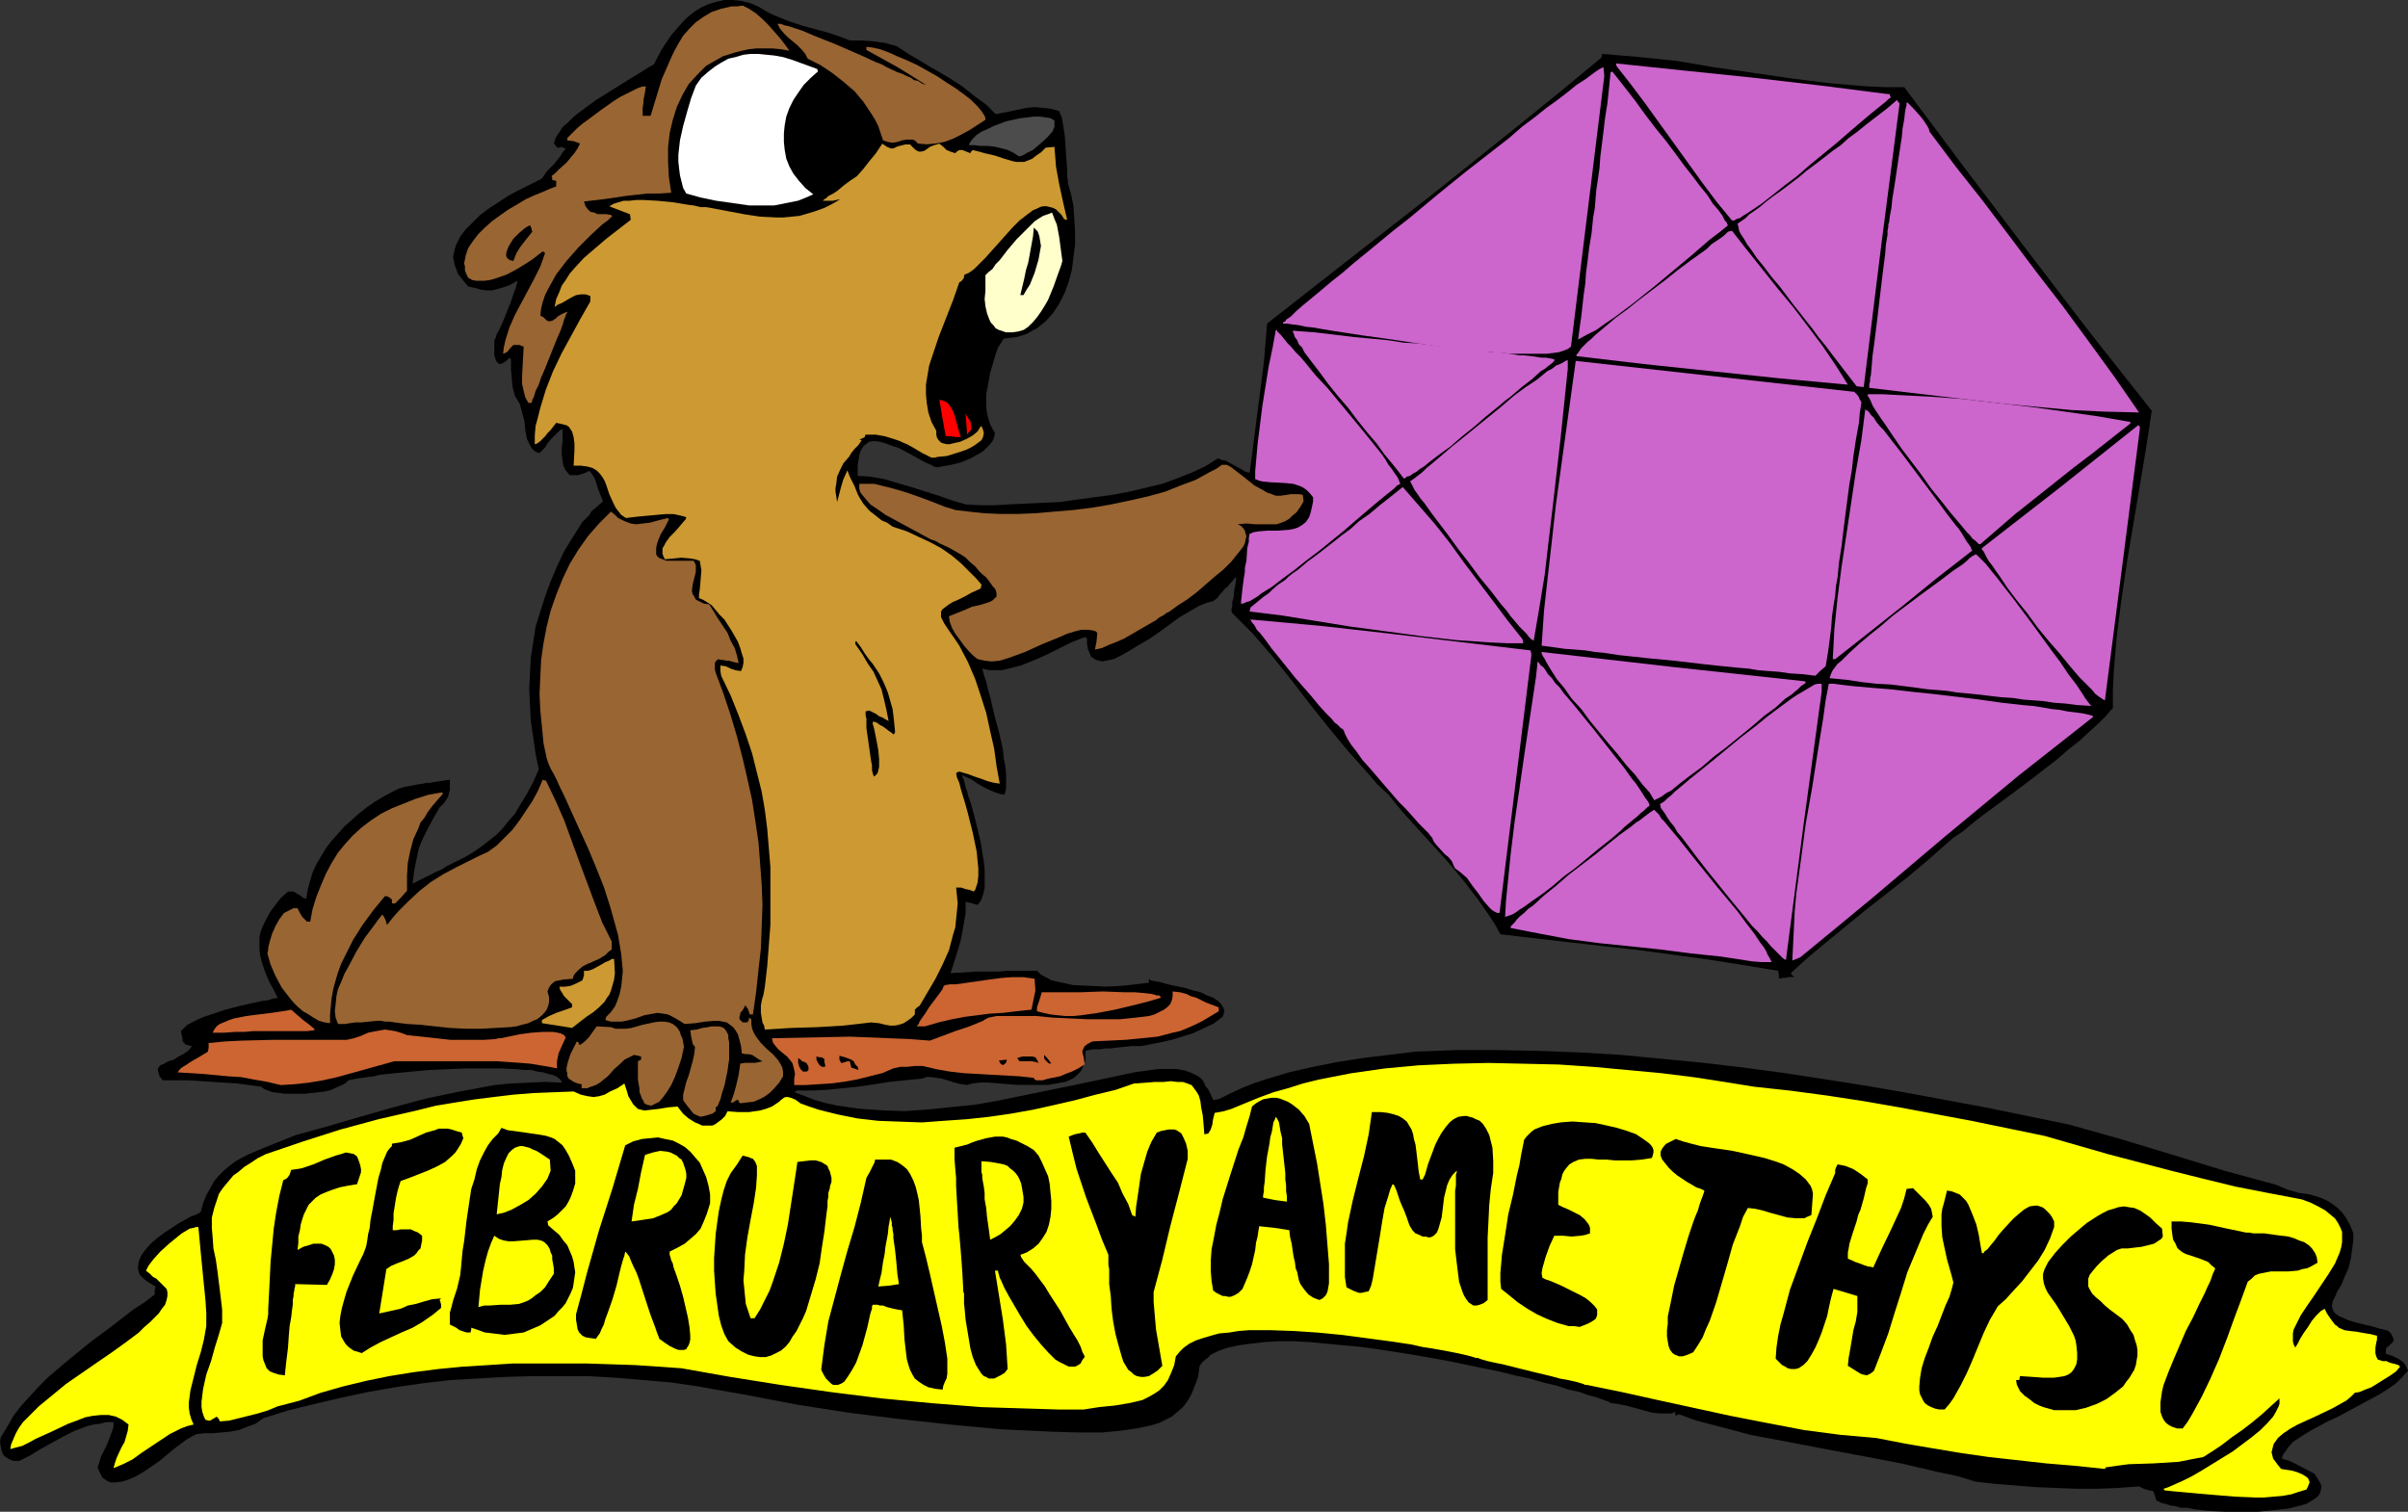 <?xml version="1.0" encoding="UTF-8" standalone="no"?>
<svg
   version="1.0"
   width="129.766mm"
   height="81.48mm"
   id="svg77"
   sodipodi:docname="02 February - Amethyst.wmf"
   xmlns:inkscape="http://www.inkscape.org/namespaces/inkscape"
   xmlns:sodipodi="http://sodipodi.sourceforge.net/DTD/sodipodi-0.dtd"
   xmlns="http://www.w3.org/2000/svg"
   xmlns:svg="http://www.w3.org/2000/svg">
  <rect width="100%" height="100%" fill="#333333" stroke="none"/>
  <sodipodi:namedview
     id="namedview77"
     pagecolor="#ffffff"
     bordercolor="#000000"
     borderopacity="0.25"
     inkscape:showpageshadow="2"
     inkscape:pageopacity="0.0"
     inkscape:pagecheckerboard="0"
     inkscape:deskcolor="#d1d1d1"
     inkscape:document-units="mm" />
  <defs
     id="defs1">
    <pattern
       id="WMFhbasepattern"
       patternUnits="userSpaceOnUse"
       width="6"
       height="6"
       x="0"
       y="0" />
  </defs>
  <path
     style="fill:#000000;fill-opacity:1;fill-rule:evenodd;stroke:none"
     d="m 490.455,279.197 -1.131,1.293 -1.293,1.293 -1.616,1.131 -1.778,1.131 -2.101,1.131 -2.101,1.131 -4.202,2.262 -2.101,0.969 -2.101,1.131 -1.778,0.969 -1.778,1.131 -1.454,0.969 -0.97,1.131 -0.808,1.131 -0.323,0.485 -0.162,0.646 1.616,0.485 1.616,0.808 3.394,1.777 0.646,0.969 0.485,0.808 0.323,0.808 -0.162,0.808 -0.162,0.646 -0.485,0.646 -0.646,0.485 -0.808,0.485 -0.808,0.485 -1.131,0.323 -1.293,0.323 -1.293,0.323 -1.454,0.162 -1.454,0.162 -3.232,0.323 h -3.232 -3.394 l -3.232,-0.162 -3.07,-0.323 -1.454,-0.323 h -1.293 l -1.131,-0.323 -1.131,-0.162 -0.97,-0.323 -0.808,-0.162 -0.485,-0.323 -0.485,-0.162 -0.323,-0.969 -0.323,-0.969 -0.808,-0.162 -0.646,-0.162 -0.485,-0.162 -0.323,-0.162 -0.646,-0.323 -4.363,0.323 -4.202,0.162 h -4.202 l -4.04,-0.162 -4.04,-0.162 -4.04,-0.323 -4.202,-0.323 -4.202,-0.485 -3.717,-1.131 -3.878,-0.808 -7.595,-1.777 -7.595,-1.454 -7.757,-1.454 -7.595,-1.454 -7.757,-1.454 -3.555,-0.969 -7.434,-1.939 -3.555,-1.293 -0.646,0.323 -0.162,-0.808 -0.646,0.323 h -0.808 -1.616 l -1.616,-0.162 -1.778,-0.485 -1.778,-0.485 -1.778,-0.485 -1.616,-0.323 -1.454,-0.162 -0.162,-0.162 -0.323,-0.162 -0.485,-0.162 -0.485,-0.162 -1.293,-0.485 -1.778,-0.485 -1.778,-0.646 -2.262,-0.485 -2.424,-0.808 -2.747,-0.646 -2.747,-0.808 -3.07,-0.646 -3.232,-0.808 -3.232,-0.646 -6.949,-1.454 -7.272,-1.293 -7.272,-1.131 -3.555,-0.485 -3.555,-0.323 -3.394,-0.323 -3.394,-0.323 -3.232,-0.162 h -2.909 l -2.909,0.162 -2.747,0.323 -2.424,0.323 -2.262,0.485 -1.939,0.646 -1.616,0.808 -0.646,0.646 -0.646,0.485 -0.485,0.485 -0.485,0.646 -0.323,2.262 -0.646,1.777 -0.646,1.616 -0.808,1.454 -0.97,1.293 -1.131,0.969 -1.131,0.969 -1.293,0.646 -1.293,0.646 -1.616,0.485 -1.454,0.323 -1.616,0.323 -3.394,0.485 -3.555,0.323 h -5.171 l -5.171,-0.162 -10.342,-0.485 -10.342,-0.969 -10.342,-1.131 -10.342,-1.293 -10.342,-1.616 -10.181,-1.939 -10.019,-1.777 -5.494,-0.808 -5.656,-0.485 -5.656,-0.485 -5.656,-0.323 h -5.656 -5.494 l -5.656,0.162 -5.656,0.323 -5.656,0.323 -5.494,0.646 -5.656,0.808 -5.494,0.969 -5.333,1.131 -5.494,1.293 -5.333,1.293 -5.171,1.616 -1.616,1.131 -1.778,0.646 -1.616,0.646 -1.778,0.323 -3.394,0.323 h -1.778 l -1.616,0.162 -0.97,0.485 -1.131,0.646 -1.293,0.969 -1.293,0.969 -2.909,2.424 -3.07,2.1 -1.616,0.969 -1.454,0.646 -1.454,0.485 -1.293,0.162 h -0.646 -0.485 l -0.646,-0.323 -0.485,-0.323 -0.485,-0.323 -0.323,-0.646 -0.323,-0.646 -0.323,-0.808 0.323,-0.969 0.323,-1.131 0.646,-1.293 0.646,-1.293 0.485,-1.293 0.485,-1.293 0.323,-0.969 v -0.969 h -1.454 l -1.293,0.323 -1.293,0.162 -1.293,0.323 -2.586,0.969 -2.262,1.131 -4.686,2.585 -2.101,1.293 -2.262,1.131 H 2.747 L 1.939,297.293 1.131,296.809 0.646,296.324 0.323,295.516 0.162,294.708 0,293.739 l 0.162,-0.969 1.293,-2.1 1.293,-2.262 1.616,-2.1 1.778,-1.939 1.778,-1.939 1.939,-1.939 4.202,-3.555 4.363,-3.555 4.363,-3.231 4.363,-3.393 2.262,-1.454 2.101,-1.616 v -0.808 l 0.162,-0.808 -0.808,-0.485 -0.808,-0.485 -0.646,-0.485 -0.485,-0.485 -0.485,-0.485 -0.162,-0.485 -0.162,-0.646 v -0.485 l 0.162,-1.131 0.485,-1.131 0.808,-1.131 1.131,-1.293 1.293,-1.131 1.293,-0.969 2.909,-1.939 1.454,-0.808 1.131,-0.646 1.293,-0.485 0.808,-0.485 0.485,-1.777 0.646,-1.616 0.808,-1.454 0.808,-1.454 0.97,-1.131 0.97,-0.969 1.131,-0.969 1.293,-0.969 1.454,-0.808 1.293,-0.646 3.07,-1.293 3.232,-1.293 3.232,-1.293 6.464,-1.777 6.626,-1.939 6.787,-1.939 6.626,-1.777 6.949,-1.454 3.555,-0.646 3.394,-0.646 3.394,-0.323 3.555,-0.162 3.394,-0.162 3.394,0.162 -0.162,-0.485 -0.323,-0.323 -0.646,-0.485 -0.808,-0.323 -0.808,-0.162 -0.97,-0.323 -1.293,-0.162 -1.131,-0.323 h -1.454 l -1.616,-0.162 -3.232,-0.162 h -3.394 -3.717 l -7.434,0.323 -3.555,0.323 -3.394,0.323 -3.07,0.323 -1.293,0.323 -1.293,0.162 -1.131,0.162 -1.131,0.162 -0.808,0.162 -0.808,0.162 -0.646,0.646 -0.646,0.323 -1.131,0.485 -0.97,0.485 -1.293,0.323 -1.293,0.162 -2.909,0.323 h -2.747 -1.293 l -1.131,-0.162 -1.293,-0.162 -0.97,-0.323 -0.808,-0.323 -0.646,-0.485 -4.848,-0.646 -5.01,-0.323 -5.01,-0.323 h -5.01 l -0.323,-0.162 -0.162,-0.323 -0.323,-0.323 -0.162,-0.646 -0.162,-0.485 v -0.485 l 0.485,-0.646 0.808,-0.323 0.808,-0.485 1.131,-0.323 0.97,-0.646 0.97,-0.485 0.97,-0.646 0.808,-0.969 -0.646,-0.162 -0.646,-0.162 -0.323,-0.323 -0.162,-0.162 -0.162,-0.323 v -0.485 l -0.162,-0.646 -0.162,-0.808 0.646,-0.646 0.646,-0.646 0.97,-0.485 1.293,-0.646 1.131,-0.485 1.454,-0.485 2.909,-0.969 3.07,-0.808 2.909,-0.646 1.454,-0.323 1.293,-0.162 0.97,-0.323 0.97,-0.162 -0.808,-1.616 -0.808,-1.454 -0.646,-1.454 -0.485,-1.293 -0.485,-1.454 -0.323,-1.293 -0.162,-1.293 v -1.293 -1.293 l 0.323,-1.293 0.485,-1.131 0.646,-1.293 0.808,-1.454 0.97,-1.293 1.131,-1.454 1.454,-1.293 h 0.646 0.485 l 0.808,0.485 0.808,0.485 0.323,0.323 0.646,0.162 0.323,-1.939 0.485,-1.777 0.485,-1.616 0.808,-1.777 0.97,-1.616 0.97,-1.616 1.131,-1.454 1.293,-1.454 1.293,-1.454 1.454,-1.293 1.454,-1.293 1.616,-1.293 1.616,-1.131 1.616,-0.969 1.778,-0.969 1.616,-0.808 1.131,-0.323 0.97,-0.162 1.616,-0.323 1.131,-0.162 0.646,-0.162 h 0.646 l 0.97,-0.162 0.97,-0.162 1.131,-0.162 1.131,-0.162 v 1.293 0.323 0.485 l -0.162,0.485 -0.162,0.808 -0.808,1.293 -0.97,0.969 -1.293,2.262 -1.131,2.1 -0.97,1.939 -0.808,1.939 -0.485,2.262 -0.485,2.424 -0.323,2.585 2.586,-1.293 2.262,-1.131 1.131,-0.485 0.97,-0.646 1.939,-0.969 1.939,-0.969 1.616,-0.969 1.616,-1.131 1.454,-1.131 1.454,-1.131 1.293,-1.293 1.293,-1.616 1.293,-1.454 1.131,-1.939 1.293,-2.1 1.293,-2.424 1.131,-2.585 -0.646,-3.231 -0.485,-3.393 -0.485,-3.231 -0.162,-3.231 -0.162,-3.231 0.162,-3.231 0.162,-3.231 0.485,-3.07 0.485,-3.231 0.97,-3.07 0.97,-3.07 1.131,-3.07 1.293,-3.07 1.454,-3.07 1.778,-2.908 1.939,-3.07 0.97,-0.969 0.485,-0.485 0.323,-0.646 1.131,-0.969 1.293,-1.131 -0.646,-1.616 -0.485,-1.293 -0.323,-1.131 -0.323,-0.808 -0.323,-0.485 -0.323,-0.485 -0.162,-0.162 -0.162,-0.162 h -0.323 l -0.162,0.162 -0.808,0.323 -0.485,0.162 -0.646,0.162 h -0.808 -0.808 l -0.808,-0.969 -0.485,-0.969 -0.162,-1.131 -0.162,-1.131 v -1.293 l 0.162,-1.293 v -2.585 l -0.485,0.162 -0.646,0.646 -0.646,0.646 -0.646,0.646 -0.646,0.808 -0.485,0.808 -0.646,0.646 -0.485,0.485 -0.646,-0.162 -0.485,-0.323 -0.485,-0.485 -0.323,-0.646 -0.323,-0.646 -0.323,-0.646 -0.323,-1.777 -0.162,-1.777 -0.485,-1.777 -0.485,-1.777 -0.485,-0.808 -0.485,-0.808 -0.485,-1.777 -0.162,-1.777 -0.162,-1.777 v -2.1 l -0.323,-0.323 -0.646,0.646 -0.485,0.323 -0.323,0.162 -0.485,0.162 -0.323,-0.162 -0.162,-0.162 -0.162,-0.162 -0.162,-0.323 -0.323,-0.969 v -0.969 -2.1 l 0.162,-0.323 0.162,-0.323 0.162,-0.646 0.485,-0.808 0.808,-1.777 1.616,-4.039 0.646,-1.939 0.323,-0.808 0.162,-0.646 0.162,-0.485 v -0.323 l -1.454,0.808 -1.293,0.485 -1.131,0.323 -1.293,0.323 h -1.131 l -1.131,-0.162 -1.131,-0.323 -1.454,-0.323 -0.808,-0.969 -0.646,-0.808 -0.646,-0.808 -0.323,-0.969 -0.323,-0.808 -0.162,-0.808 -0.162,-0.808 0.162,-0.808 0.162,-0.808 0.323,-0.969 0.808,-1.616 1.131,-1.454 1.454,-1.454 1.454,-1.454 1.939,-1.454 1.778,-1.131 1.939,-1.293 1.778,-0.969 1.939,-0.969 1.616,-0.808 1.616,-0.808 0.97,-1.454 1.454,-1.454 1.293,-1.616 0.485,-0.808 0.646,-0.808 -0.485,-0.162 -0.485,-0.162 -0.323,0.162 h -0.485 l -0.323,-0.485 -0.323,-0.323 0.323,-1.131 0.646,-0.969 0.808,-1.293 1.131,-0.969 1.131,-1.131 1.454,-1.131 3.07,-2.262 3.394,-2.1 3.07,-1.939 1.616,-0.969 1.293,-0.808 1.293,-0.808 1.131,-0.646 1.616,-3.07 0.97,-1.454 0.97,-1.454 1.131,-1.293 1.131,-1.293 1.131,-1.131 1.454,-1.131 1.293,-0.808 1.454,-0.646 1.616,-0.485 L 147.541,0 h 1.616 l 1.778,0.162 1.939,0.485 1.778,0.808 0.808,0.485 0.808,0.485 0.97,0.485 1.131,0.485 2.424,0.969 2.424,0.808 5.333,1.454 2.424,0.808 2.101,0.808 h 2.424 l 2.262,0.162 2.424,0.323 1.131,0.323 1.293,0.323 2.424,1.616 2.747,1.616 1.293,0.808 1.454,0.808 2.747,1.616 2.747,1.777 2.424,1.939 2.424,1.777 0.97,0.969 0.97,0.969 3.232,-0.646 3.07,-0.646 1.616,-0.162 1.616,0.162 1.616,0.162 1.778,0.485 0.162,0.485 0.323,0.646 0.162,0.808 0.162,0.969 0.323,2.1 0.162,2.262 0.162,2.424 0.162,2.1 v 0.969 0.646 l 0.162,0.808 v 0.485 l 0.646,2.262 0.485,2.424 0.162,2.585 0.162,2.585 v 2.585 l -0.323,2.585 -0.323,2.585 -0.646,2.424 -0.808,2.262 -1.131,2.262 -1.293,1.939 -1.454,1.616 -0.97,0.808 -0.808,0.646 -0.97,0.485 -1.131,0.646 -0.97,0.323 -1.131,0.323 -1.293,0.162 -1.293,0.162 -0.485,0.808 -0.646,0.969 -0.485,1.293 -0.323,1.131 -0.808,2.747 -0.485,2.747 -0.323,1.616 v 1.293 1.454 l 0.162,1.131 0.323,1.293 0.323,0.969 0.485,0.969 0.485,0.808 -0.162,0.808 -0.323,0.808 -0.646,0.808 -0.646,0.646 -0.646,0.646 -0.808,0.485 -1.778,0.969 -1.939,0.808 -1.939,0.485 -1.778,0.323 -0.808,0.162 h -0.646 l -0.97,-0.485 -1.131,-0.485 -2.586,-1.454 -2.747,-1.454 -1.454,-0.485 -1.293,-0.485 -1.131,-0.323 -1.131,-0.162 -1.131,0.162 -0.323,0.323 -0.485,0.323 -0.323,0.323 -0.323,0.485 -0.323,0.646 -0.162,0.646 -0.162,0.969 -0.162,0.969 v 2.262 l 2.586,0.162 2.747,0.485 2.747,0.808 2.747,0.808 5.656,1.777 2.747,0.969 2.747,0.808 2.747,0.162 h 3.07 l 3.07,-0.162 3.232,-0.162 3.555,-0.162 3.555,-0.162 3.394,-0.485 3.555,-0.485 3.717,-0.485 3.394,-0.646 3.394,-0.808 3.394,-0.808 3.07,-1.131 2.909,-1.131 2.747,-1.293 2.586,-1.616 0.808,0.323 0.808,0.162 3.232,1.777 0.808,0.485 0.808,0.162 0.97,-7.432 0.97,-7.594 0.97,-7.594 0.646,-7.755 17.13,-13.411 16.968,-13.249 16.968,-13.572 8.565,-6.948 8.403,-6.948 0.162,-0.485 v -0.323 l 7.595,0.646 7.757,0.808 7.595,1.293 7.918,1.131 7.757,1.131 7.757,0.969 3.717,0.323 3.878,0.323 3.878,0.162 h 3.717 l 12.443,16.642 12.605,16.642 12.605,16.48 12.766,16.157 -1.131,7.432 -1.293,7.755 -2.586,15.349 -1.131,7.594 -0.97,7.594 -0.323,3.716 -0.323,3.878 -0.162,3.555 v 3.716 l -0.646,0.646 -0.646,0.808 -1.616,1.616 -1.778,1.616 -2.101,1.939 -2.262,1.777 -2.424,2.1 -5.01,3.878 -5.171,3.878 -2.424,1.777 -2.424,1.777 -2.262,1.777 -1.939,1.616 -1.939,1.293 -1.454,1.293 -3.878,3.393 -4.04,3.393 -8.242,6.463 -7.918,6.463 -3.878,3.231 -3.555,3.231 0.323,0.485 0.485,0.323 h -0.485 -0.808 l -0.485,0.162 h -0.646 l -0.808,0.162 v -0.808 l -0.162,-0.808 -6.949,-1.131 -7.11,-1.131 -14.221,-1.939 -7.272,-0.808 -7.11,-0.808 -6.949,-0.808 -6.949,-0.808 -0.97,-1.777 -1.131,-1.777 -2.586,-3.716 -2.747,-3.555 -3.07,-3.716 -3.232,-3.555 -3.232,-3.555 -3.07,-3.393 -2.747,-3.393 -2.262,-2.1 -1.939,-2.262 -4.04,-4.524 -3.878,-4.686 -3.878,-4.847 -3.717,-4.847 -3.878,-4.847 -4.04,-4.686 -2.101,-2.1 -2.101,-2.1 -0.162,-0.485 v -0.323 l 0.162,-0.485 v -0.969 l 0.162,-0.485 0.162,-0.646 v -0.646 l 0.162,-0.969 0.162,-0.808 0.162,-1.293 -0.162,-0.162 -0.646,0.808 -0.485,0.485 -0.485,0.646 -0.485,0.323 -0.646,0.808 -0.485,0.485 -0.323,0.485 -0.323,0.323 -0.646,0.485 -0.646,0.162 -0.646,0.162 -0.808,0.323 -0.808,0.323 -1.939,1.131 -1.939,1.131 -4.202,3.07 -2.101,1.454 -2.262,1.293 -2.101,1.293 -1.778,0.969 -0.97,0.485 -0.808,0.162 -0.808,0.162 -0.808,0.162 -0.646,-0.162 -0.646,-0.162 -0.485,-0.323 -0.485,-0.323 -0.323,-0.808 -0.323,-0.808 -0.162,-0.969 v -1.131 l -0.323,-0.162 v -0.162 l -2.909,1.131 -2.586,1.293 -1.293,0.646 -1.293,0.646 -2.586,1.131 -2.424,0.969 -2.586,0.646 -1.293,0.323 h -1.293 -1.293 l -1.454,-0.323 0.323,1.293 0.485,1.454 0.323,1.454 0.485,1.616 0.808,3.555 0.97,3.555 0.808,3.555 0.162,1.777 0.323,1.616 0.162,1.616 v 1.616 1.293 l -0.323,1.293 -0.97,-0.162 -0.97,-0.323 -1.131,-0.485 -1.293,-0.646 -1.131,-0.646 -1.131,-0.808 -1.131,-0.485 -0.97,-0.485 0.485,1.131 0.323,1.454 0.323,0.808 0.162,0.808 0.646,1.777 0.97,3.716 0.97,4.039 0.323,2.1 0.323,1.939 0.162,1.777 v 1.777 1.616 l -0.323,1.454 -0.485,1.293 -0.646,0.808 -1.131,-0.323 -1.293,-0.323 v 2.262 l -0.323,1.939 -0.323,1.777 -0.323,1.777 -0.97,3.231 -1.131,3.555 5.494,-0.323 h 1.778 1.293 1.293 l 1.616,-0.162 h 3.717 2.424 l 0.808,0.808 0.97,0.485 1.131,0.646 1.454,0.323 1.454,0.323 1.454,0.323 3.394,0.162 3.394,0.162 3.232,-0.162 1.454,-0.162 1.454,-0.162 1.293,-0.162 1.293,-0.162 v -0.808 l 0.323,0.323 0.808,0.162 0.97,0.162 1.131,0.323 1.293,0.323 3.07,0.646 1.454,0.485 1.454,0.323 1.293,0.646 1.293,0.485 0.97,0.646 0.646,0.646 0.485,0.808 0.162,0.323 v 0.485 l -0.162,0.485 -0.162,0.485 -1.939,1.454 -2.101,0.969 -2.101,0.969 -2.101,0.646 -2.101,0.646 -2.101,0.485 -4.202,0.808 h -1.939 l -1.616,0.162 -1.454,0.162 -1.293,0.162 h -1.131 l -0.808,0.162 h -0.808 -0.485 -0.485 l -0.323,0.162 h -0.485 l -0.323,0.162 h -0.162 v 0.969 0.969 l -0.323,0.808 -0.323,0.808 -0.323,0.646 -0.485,0.485 -0.485,0.485 -0.646,0.485 -1.454,0.646 -1.778,0.323 -1.778,0.323 h -1.939 -4.202 l -4.04,-0.323 -1.939,-0.162 h -1.616 l -1.616,0.162 -1.131,0.323 -1.293,-0.162 -1.293,-0.323 -2.586,-0.808 -1.131,-0.162 -1.131,-0.162 h -0.97 l -0.323,0.162 -0.485,0.162 -3.232,0.323 -3.232,0.323 -3.07,0.485 -3.232,0.485 -6.302,0.646 -3.07,0.162 h -3.232 l -0.323,0.162 -0.323,0.162 2.101,0.808 2.101,0.808 2.262,0.646 2.262,0.485 2.262,0.323 2.262,0.323 4.686,0.323 4.525,0.162 4.686,-0.323 4.686,-0.485 4.848,-0.485 4.686,-0.808 4.686,-0.969 9.534,-1.939 9.211,-1.939 4.525,-0.969 4.686,-0.646 h 2.101 1.939 l 1.616,0.323 1.293,0.485 0.646,0.323 0.646,0.323 0.646,0.485 0.485,0.646 0.323,0.808 0.646,0.808 0.485,0.969 0.485,1.131 1.131,-0.162 2.262,-1.131 2.424,-1.131 2.424,-0.969 2.424,-0.808 4.848,-1.454 5.01,-1.131 4.848,-0.969 5.171,-0.808 5.333,-0.646 5.333,-0.646 8.403,-0.323 h 8.242 l 8.403,0.162 8.403,0.323 8.242,0.485 8.403,0.808 8.403,0.808 8.242,0.969 8.403,1.131 8.403,1.293 8.242,1.293 8.403,1.454 16.483,3.07 16.483,3.393 5.171,1.454 5.171,1.454 10.666,3.231 10.504,3.231 5.333,1.454 5.333,1.454 1.131,0.485 1.131,0.485 2.262,0.646 1.131,0.162 1.131,0.162 2.101,0.646 0.808,0.323 0.97,0.485 0.97,0.646 0.808,0.646 0.97,0.969 0.808,1.131 0.808,1.454 0.646,1.616 v 1.293 l -0.162,1.454 -0.162,1.131 -0.162,1.131 -0.485,2.1 -0.808,1.777 -0.646,1.616 -0.808,1.293 -0.485,1.131 -0.485,0.969 -0.162,0.969 0.162,0.646 0.162,0.323 0.323,0.485 0.485,0.323 0.485,0.323 0.808,0.323 0.646,0.323 0.97,0.323 1.131,0.323 1.293,0.323 1.454,0.323 1.616,0.485 1.939,0.485 0.485,0.485 0.323,0.485 0.162,0.485 0.162,0.323 v 0.162 l -0.162,0.323 -0.323,0.323 -0.485,0.485 -0.485,0.323 -0.162,0.485 v 0.323 0.485 l 1.454,0.485 1.293,0.646 0.646,0.485 0.485,0.485 0.323,0.646 z"
     id="path1" />
  <path
     style="fill:#ffff00;fill-opacity:1;fill-rule:evenodd;stroke:none"
     d="m 488.839,278.389 -0.808,0.969 -1.131,0.808 -1.293,0.808 -1.293,0.808 -1.293,0.808 -1.293,0.485 -1.131,0.485 -0.97,0.162 -0.808,0.808 -0.97,0.808 -1.454,0.808 -1.454,0.808 -3.394,1.616 -3.555,1.616 -1.454,0.808 -1.454,0.969 -1.131,0.969 -0.323,0.485 -0.485,0.646 -0.162,0.485 -0.162,0.646 -0.162,0.646 0.162,0.646 0.162,0.646 0.485,0.646 0.485,0.646 0.646,0.808 0.97,0.162 1.131,0.162 1.131,0.323 1.131,0.485 0.808,0.485 0.323,0.323 0.162,0.323 0.162,0.485 -0.162,0.323 -0.162,0.485 -0.323,0.646 -1.616,0.485 -1.454,0.485 -1.778,0.323 -1.939,0.162 -1.778,0.162 h -1.939 l -3.878,-0.162 -4.04,-0.323 -3.717,-0.323 -3.555,-0.323 -1.778,-0.162 -1.454,-0.162 -0.162,-0.323 0.485,-0.162 0.485,-0.162 1.454,-0.646 1.454,-0.646 1.939,-0.969 1.939,-1.131 2.101,-1.293 4.202,-2.585 1.939,-1.454 1.939,-1.454 1.778,-1.454 1.454,-1.454 1.131,-1.293 0.485,-0.808 0.323,-0.646 0.323,-0.646 0.162,-0.485 v -0.646 -0.485 l -1.778,1.616 -1.778,1.616 -1.939,1.616 -2.101,1.616 -2.101,1.454 -2.101,1.616 -1.939,1.293 -1.778,1.131 -2.586,0.485 -2.424,0.485 -2.586,0.162 -2.586,0.162 -5.01,0.162 -2.424,0.323 -2.262,0.323 -0.162,0.323 -6.141,-0.646 -5.818,-0.485 -5.818,-0.646 -5.818,-0.646 -5.656,-0.808 -5.818,-0.969 -5.656,-0.969 -5.818,-1.131 -3.555,-0.323 -3.717,-0.323 -7.434,-0.969 -7.595,-1.454 -7.434,-1.454 -14.867,-3.231 -7.272,-1.616 -7.11,-1.454 v 0 h -0.323 l -0.323,-0.162 -0.485,-0.162 -1.131,-0.323 -1.454,-0.323 -1.778,-0.323 -1.778,-0.485 -4.04,-0.969 -3.878,-0.969 -1.939,-0.485 -1.616,-0.323 -1.454,-0.323 -1.131,-0.323 -0.485,-0.162 -0.323,-0.162 h -0.323 -0.162 l -0.97,-0.323 -1.293,-0.323 -1.454,-0.323 -1.616,-0.323 -1.778,-0.323 -1.778,-0.323 -2.101,-0.323 -2.101,-0.485 -4.363,-0.646 -4.848,-0.646 -4.848,-0.646 -5.01,-0.485 -4.848,-0.323 -4.686,-0.162 h -2.262 -2.262 l -2.101,0.162 -1.939,0.323 -1.939,0.162 -1.778,0.485 -1.616,0.485 -1.454,0.485 -1.293,0.646 -1.131,0.808 -0.808,0.808 -0.808,0.969 -0.323,1.777 -0.646,1.616 -0.646,1.454 -0.808,1.131 -0.97,0.969 -0.97,0.646 -1.131,0.646 -1.293,0.646 -1.293,0.323 -1.454,0.323 -2.909,0.485 -3.232,0.323 -3.07,0.485 h -5.171 l -5.171,-0.162 -10.504,-0.323 -10.181,-0.808 -10.181,-0.969 -10.342,-1.293 -10.181,-1.454 -10.181,-1.616 -10.019,-1.777 -4.525,-0.323 -4.848,-0.323 -4.848,-0.162 -5.01,-0.162 h -5.01 -5.01 -5.171 l -5.01,0.323 -5.171,0.323 -5.01,0.485 -5.01,0.646 -5.01,0.808 -4.686,0.969 -4.686,1.131 -4.525,1.293 -4.363,1.616 -4.363,1.131 -1.939,0.808 -2.101,0.646 -3.878,0.969 -1.939,0.485 -1.939,0.162 -0.162,-0.485 -0.162,-0.162 -0.323,-0.323 -0.485,0.323 -0.323,0.162 -0.485,0.323 h -0.323 l -0.646,-0.162 -0.323,-0.646 -0.323,-0.969 -0.162,-0.969 v -1.131 l 0.162,-1.293 0.162,-1.293 0.646,-2.908 0.97,-2.747 0.808,-2.908 0.808,-2.585 0.323,-1.131 0.323,-1.131 v -2.747 l -0.323,-2.747 -0.323,-2.585 -0.323,-2.585 -0.323,-2.262 -0.485,-2.262 -0.162,-2.262 -0.162,-1.939 v -2.1 l 0.485,-1.939 0.646,-1.939 0.323,-0.969 0.646,-0.969 0.646,-0.808 0.808,-0.969 0.808,-0.969 1.131,-0.808 1.131,-0.969 1.293,-0.808 1.454,-0.969 1.616,-0.808 7.595,-2.585 7.595,-2.424 7.757,-2.1 7.757,-1.777 3.878,-0.969 3.878,-0.646 4.04,-0.646 3.878,-0.485 4.04,-0.485 4.04,-0.323 4.04,-0.162 4.202,-0.162 1.454,0.646 1.454,0.323 1.131,0.162 1.131,-0.162 1.131,-0.323 1.131,-0.646 1.454,-0.646 1.454,-0.969 0.485,1.454 0.323,1.131 0.485,0.808 0.485,0.808 0.485,0.485 0.485,0.485 0.646,0.162 0.646,0.162 1.454,-0.162 1.454,-0.162 1.939,-0.323 1.939,-0.162 1.131,1.454 1.131,0.969 1.293,0.808 0.808,0.323 0.646,0.323 h 0.646 0.808 0.646 l 0.646,-0.323 0.646,-0.485 0.646,-0.485 0.646,-0.646 0.485,-0.969 2.262,0.162 h 2.101 l 1.131,-0.162 1.131,-0.162 1.131,-0.323 1.293,-0.485 0.485,-0.323 0.485,-0.323 0.485,-0.323 0.323,-0.323 0.646,-0.485 0.323,-0.162 h 0.485 l 0.646,0.162 0.808,0.323 0.485,0.323 0.646,0.485 1.778,0.646 1.939,0.646 3.878,0.969 4.04,0.808 4.202,0.485 4.363,0.162 4.525,0.162 4.363,-0.323 4.686,-0.323 4.525,-0.485 4.525,-0.646 4.525,-0.808 4.363,-0.969 4.202,-0.969 4.202,-1.131 4.04,-0.969 3.717,-1.293 2.262,-0.162 1.939,-0.162 h 0.97 0.808 l 1.616,-0.162 1.293,0.162 h 1.131 l 0.97,0.323 0.808,0.323 0.485,0.646 0.485,0.646 0.485,0.808 0.323,1.131 0.162,1.293 0.323,1.616 0.162,1.777 0.162,2.1 0.808,-0.162 0.485,-0.808 0.323,-0.969 0.162,-1.131 0.323,-1.293 1.778,-0.323 1.616,-0.485 2.747,-1.131 2.747,-1.131 3.07,-1.131 2.909,-0.808 3.07,-0.969 3.232,-0.808 6.626,-1.293 3.394,-0.485 3.394,-0.485 6.949,-0.646 7.11,-0.323 7.11,-0.162 7.272,0.162 7.11,0.162 7.11,0.485 6.949,0.646 6.949,0.646 6.464,0.808 6.302,0.969 5.979,0.969 7.434,0.808 7.272,0.969 7.434,1.131 7.434,1.293 14.706,2.747 14.867,3.07 12.928,3.716 12.928,3.393 6.464,1.616 6.626,1.616 6.626,1.293 6.787,1.293 1.778,0.646 1.616,0.808 1.454,0.808 0.97,0.808 0.97,0.808 0.646,0.969 0.485,0.969 0.323,0.808 v 1.131 0.969 l -0.162,0.969 -0.323,1.131 -0.485,1.131 -0.485,1.131 -1.293,2.1 -2.909,4.362 -1.454,2.1 -1.293,1.939 -0.485,0.969 -0.485,0.969 -0.485,0.969 -0.162,0.808 v 0.808 0.808 l 0.162,0.646 0.323,0.646 0.485,-0.808 0.485,-0.969 0.808,-1.293 0.808,-1.131 0.808,-1.293 0.808,-0.969 0.97,-0.969 0.808,-0.485 0.485,0.969 0.646,0.969 0.485,0.646 0.485,0.646 0.485,0.323 0.323,0.323 1.131,0.485 1.131,0.162 1.454,0.162 0.808,0.162 0.97,0.162 0.97,0.162 1.293,0.323 v 0.808 l -0.162,0.646 -0.162,0.969 v 1.131 l 0.162,0.646 0.323,0.646 0.485,0.162 0.485,0.162 h 0.808 l 0.646,0.323 1.293,0.323 0.485,0.162 z"
     id="path2" />
  <path
     style="fill:#000000;fill-opacity:1;fill-rule:evenodd;stroke:none"
     d="m 472.033,257.223 -1.131,0.646 -0.97,0.485 -0.97,0.162 -0.97,0.323 -1.939,0.162 h -1.778 -1.778 l -1.616,0.323 -0.808,0.162 -0.808,0.323 -0.646,0.646 -0.808,0.646 -0.646,1.777 -0.646,1.777 -1.454,3.878 -1.454,4.039 -1.616,4.201 -1.778,4.039 -1.778,3.716 -0.97,1.777 -0.97,1.777 -0.97,1.616 -0.97,1.293 h -1.131 l -0.97,-0.323 -0.646,-0.323 -0.646,-0.485 -0.485,-0.646 -0.323,-0.646 -0.323,-0.969 v -0.969 -0.969 l 0.323,-2.262 0.323,-1.293 0.97,-2.585 1.131,-2.747 2.424,-5.655 1.454,-2.747 1.293,-2.747 1.131,-2.262 0.485,-1.131 0.485,-0.969 0.323,-0.808 0.323,-0.969 0.323,-0.646 0.162,-0.485 -0.808,-0.646 -0.646,-0.646 -1.616,-0.646 -1.454,-0.485 -1.454,-0.485 -0.646,-0.323 -0.646,-0.485 -0.485,-0.485 -0.323,-0.808 -0.485,-0.808 -0.162,-0.969 -0.162,-1.293 v -1.454 h 1.939 l 1.939,0.162 3.717,0.485 3.717,0.808 3.878,0.808 h 0.646 l 0.808,0.162 h 1.131 1.131 l 2.262,0.323 2.586,0.323 1.131,0.323 1.131,0.485 0.97,0.323 0.97,0.646 0.646,0.646 0.646,0.969 0.323,0.808 z"
     id="path3" />
  <path
     style="fill:#000000;fill-opacity:1;fill-rule:evenodd;stroke:none"
     d="m 440.521,251.892 -0.323,0.485 -0.485,0.323 -0.97,0.646 -1.293,0.323 -1.293,0.323 -1.454,0.162 -1.293,0.162 h -1.293 l -0.97,0.323 -1.778,1.131 -1.293,1.131 -0.97,0.969 -0.808,0.969 -0.646,0.808 -0.323,0.808 v 0.808 0.808 l 0.323,0.646 0.485,0.808 0.808,0.808 0.808,0.646 0.97,0.969 0.97,0.808 1.293,0.969 1.293,0.969 0.97,1.131 0.646,1.131 0.646,0.969 0.323,1.131 0.323,0.969 0.162,0.969 v 1.131 l -0.162,0.969 -0.162,0.969 -0.323,0.969 -0.485,0.808 -0.485,0.808 -0.646,0.808 -0.646,0.969 -1.616,1.293 -1.778,1.293 -1.939,0.969 -2.262,0.808 -2.101,0.485 h -2.262 -2.101 l -1.131,-0.323 -1.131,-0.323 -0.808,-0.323 -0.97,-0.485 -0.808,-0.646 -0.646,-0.485 -0.485,-0.323 -0.485,-0.485 -0.485,-0.485 -0.323,-0.646 -0.323,-0.646 -0.162,-0.969 h 0.646 l 0.162,-0.808 2.424,0.162 2.262,0.162 h 2.262 l 1.131,-0.162 0.97,-0.162 0.808,-0.323 0.646,-0.485 0.485,-0.646 0.485,-0.969 0.162,-0.969 v -1.293 l -0.162,-1.616 -0.162,-0.969 -0.323,-0.969 -0.97,-1.939 -0.97,-1.616 -0.97,-1.616 -0.808,-1.293 -0.808,-1.131 -0.808,-1.131 -0.485,-0.969 -0.323,-0.969 -0.162,-0.969 v -0.969 l 0.323,-0.969 0.646,-1.293 0.323,-0.485 0.646,-0.808 0.485,-0.646 1.454,-1.616 0.808,-0.808 0.97,-0.969 1.131,-0.969 2.101,-1.777 2.262,-1.454 1.131,-0.646 0.97,-0.485 1.131,-0.323 0.97,-0.323 1.131,-0.162 0.97,0.162 1.131,0.162 1.131,0.485 0.97,0.646 1.131,0.808 1.131,1.131 1.293,1.131 z"
     id="path4" />
  <path
     style="fill:#cc65cc;fill-opacity:1;fill-rule:evenodd;stroke:none"
     d="m 435.835,87.411 -3.555,27.629 -3.555,27.629 -0.323,-0.162 -0.485,-0.323 -0.485,-0.323 -0.646,-0.485 -0.646,-0.808 -0.808,-0.808 -0.808,-0.808 -0.97,-0.969 -1.939,-2.262 -2.101,-2.585 -2.262,-2.585 -2.262,-2.747 -2.101,-2.908 -2.101,-2.585 -1.939,-2.585 -1.616,-2.424 -0.808,-1.131 -0.646,-0.969 -0.646,-0.808 -0.485,-0.808 -0.323,-0.646 -0.323,-0.646 -0.323,-0.323 v -0.323 l 15.998,-12.441 15.837,-12.603 0.323,0.323 v 0 z"
     id="path5" />
  <path
     style="fill:#cc65cc;fill-opacity:1;fill-rule:evenodd;stroke:none"
     d="m 435.673,84.018 -6.949,-0.162 -6.787,-0.323 -6.949,-0.646 -6.949,-0.646 -13.736,-1.616 -6.787,-0.808 -6.787,-0.808 v -0.323 -0.485 l 0.162,-0.485 v -0.646 l 0.162,-0.646 0.162,-1.777 0.162,-2.1 0.323,-2.262 0.323,-2.585 0.323,-2.585 0.646,-5.493 0.323,-2.747 0.323,-2.585 0.323,-2.424 0.162,-2.1 0.323,-1.939 v -0.808 l 0.162,-0.808 v -0.485 l 0.162,-0.485 0.162,-1.293 0.323,-1.616 0.162,-1.777 0.323,-1.939 0.323,-2.1 0.646,-4.362 0.323,-2.1 0.323,-2.1 0.162,-1.777 0.323,-1.777 0.162,-1.454 0.162,-0.969 0.162,-0.485 v -0.323 -0.162 l 0.162,-0.162 0.485,0.485 0.646,0.646 1.454,1.616 0.646,0.808 0.646,0.969 0.485,0.808 0.162,0.646 5.333,7.109 5.494,6.948 5.494,7.271 5.333,7.109 5.494,7.109 5.333,7.271 5.171,7.109 z"
     id="path6" />
  <path
     style="fill:#cc65cc;fill-opacity:1;fill-rule:evenodd;stroke:none"
     d="m 433.896,86.28 -3.717,2.908 -3.878,3.07 -4.04,3.07 -7.918,6.301 -3.878,3.07 -3.555,3.07 -3.555,3.07 h -0.323 l -0.323,-0.323 -0.323,-0.323 -0.646,-0.485 -0.485,-0.646 -0.646,-0.646 -0.808,-0.969 -0.808,-0.969 -1.778,-2.1 -1.778,-2.262 -2.101,-2.585 -1.939,-2.747 -4.04,-5.332 -1.778,-2.585 -1.616,-2.424 -0.808,-1.131 -0.646,-0.969 -0.646,-0.969 -0.485,-0.808 -0.323,-0.808 -0.323,-0.646 -0.323,-0.485 v -0.323 h 3.07 l 3.07,0.162 3.232,0.162 3.232,0.162 6.787,0.485 6.949,0.808 6.949,0.808 6.949,0.969 6.787,0.969 6.464,1.131 z"
     id="path7" />
  <path
     style="fill:#cc65cc;fill-opacity:1;fill-rule:evenodd;stroke:none"
     d="m 426.3,146.062 -7.595,5.978 -7.595,5.978 -15.029,12.441 -14.706,12.441 -7.434,6.14 -7.272,5.978 -1.616,0.646 0.162,-3.231 0.162,-3.393 0.162,-3.393 0.323,-3.555 0.97,-7.109 0.97,-7.271 1.293,-7.271 1.131,-7.271 1.131,-6.948 0.485,-3.555 0.646,-3.393 h 0.808 l 1.293,0.162 1.293,0.162 1.454,0.162 1.778,0.162 1.778,0.162 1.939,0.162 2.101,0.162 4.202,0.485 4.686,0.485 9.373,1.131 4.525,0.646 4.363,0.485 1.939,0.162 2.101,0.323 1.778,0.323 1.616,0.162 1.616,0.323 1.293,0.162 1.293,0.162 0.97,0.162 0.646,0.162 0.646,0.162 0.323,0.162 z"
     id="path8" />
  <path
     style="fill:#cc65cc;fill-opacity:1;fill-rule:evenodd;stroke:none"
     d="m 425.977,143.8 -2.747,-0.162 -2.586,-0.323 -2.262,-0.162 -2.101,-0.323 -4.202,-0.323 -2.101,-0.323 -2.424,-0.162 -2.747,-0.323 -1.293,-0.162 -1.616,-0.162 -1.616,-0.162 -1.778,-0.162 -1.939,-0.323 -1.939,-0.162 -2.101,-0.162 -2.262,-0.323 -2.586,-0.323 -2.586,-0.323 -2.909,-0.162 -2.909,-0.323 -3.232,-0.485 -3.394,-0.323 0.162,-0.485 0.162,-0.485 0.323,-0.646 0.485,-0.646 0.485,-0.646 0.808,-0.646 0.808,-0.808 0.808,-0.808 1.939,-1.777 2.101,-1.777 2.424,-1.939 2.424,-2.1 5.171,-3.878 2.424,-1.777 2.424,-1.777 2.101,-1.616 1.939,-1.293 0.808,-0.646 0.646,-0.646 0.646,-0.485 0.646,-0.323 h 0.162 l 0.323,0.323 0.485,0.485 0.485,0.485 0.646,0.646 0.646,0.808 0.646,0.808 0.808,0.969 1.616,2.1 1.778,2.262 1.939,2.585 1.939,2.585 3.878,5.332 1.939,2.585 1.616,2.424 1.616,2.1 0.646,0.969 0.646,0.969 0.485,0.808 0.485,0.646 0.485,0.646 z"
     id="path9" />
  <path
     style="fill:#000000;fill-opacity:1;fill-rule:evenodd;stroke:none"
     d="m 418.382,249.953 -0.808,2.262 -1.131,2.424 -1.293,2.1 -1.616,2.1 -1.616,2.1 -1.778,1.939 -1.616,1.777 -1.616,1.454 -1.616,2.747 -1.293,2.747 -1.131,2.747 -1.131,2.747 -1.131,2.585 -1.293,2.585 -1.454,2.585 -0.808,1.131 -0.97,1.131 h -1.131 l -0.808,-0.162 -0.808,-0.323 -0.646,-0.323 -0.646,-0.485 -0.323,-0.485 -0.323,-0.646 -0.323,-0.646 -0.162,-0.808 v -0.808 l 0.162,-1.777 0.323,-1.939 0.646,-2.1 0.808,-2.1 0.808,-2.262 0.97,-2.1 0.808,-2.1 0.808,-2.1 0.808,-1.777 0.485,-1.616 0.162,-0.646 0.162,-0.646 -0.323,-1.293 -0.323,-1.131 -0.646,-2.262 -0.485,-2.262 -0.485,-2.262 -0.162,-2.262 v -2.424 l 0.162,-1.131 0.323,-1.131 0.323,-1.293 0.323,-1.293 0.97,0.162 0.808,0.323 0.808,0.323 0.646,0.646 0.646,0.646 0.485,0.808 0.808,1.939 0.808,2.1 0.485,2.1 0.323,1.939 0.323,1.777 h 0.323 l 0.162,-0.323 0.646,-0.485 0.646,-0.808 0.808,-0.969 0.808,-1.131 0.97,-1.131 2.101,-2.262 1.131,-0.969 0.97,-0.808 1.131,-0.646 1.131,-0.162 h 0.485 l 0.485,0.162 0.485,0.162 0.485,0.323 0.485,0.485 0.485,0.485 0.485,0.646 0.485,0.969 z"
     id="path10" />
  <path
     style="fill:#cc65cc;fill-opacity:1;fill-rule:evenodd;stroke:none"
     d="m 401.737,112.131 -7.272,5.655 -6.949,5.655 -6.949,5.493 -6.787,5.332 h -0.485 l 0.323,-6.14 0.646,-6.301 0.808,-6.301 0.97,-6.463 1.939,-12.926 1.131,-6.463 0.808,-6.301 0.162,0.162 0.323,0.162 0.323,0.323 0.323,0.485 0.646,0.646 0.485,0.808 0.646,0.808 0.808,0.808 1.616,2.1 1.778,2.262 1.939,2.585 1.939,2.585 3.878,5.17 1.778,2.424 1.616,2.1 0.808,0.969 0.646,0.969 0.485,0.808 0.485,0.808 0.485,0.646 0.323,0.485 0.162,0.485 z"
     id="path11" />
  <path
     style="fill:#000000;fill-opacity:1;fill-rule:evenodd;stroke:none"
     d="m 393.657,247.852 -0.97,1.616 -0.97,1.939 -1.616,3.878 -1.616,3.878 -1.293,4.201 -1.293,4.039 -1.293,4.201 -1.454,3.878 -1.454,3.716 -0.323,0.323 -0.485,0.323 -0.646,0.323 -0.808,-0.162 -0.485,-0.162 -1.293,-0.808 -1.293,-0.808 0.162,-1.616 0.323,-1.777 0.646,-3.878 0.485,-1.777 0.323,-1.939 v -1.616 -1.616 l -4.848,-1.454 -0.323,1.131 -0.323,1.293 -0.323,1.454 -0.323,1.616 -1.131,3.393 -0.646,1.616 -0.646,1.454 -0.808,1.454 -0.808,1.293 -0.808,0.808 -0.97,0.646 -0.646,0.162 h -0.485 -0.485 l -0.646,-0.162 -0.485,-0.323 -0.646,-0.323 -0.646,-0.646 -0.646,-0.646 0.162,-2.262 0.323,-2.262 0.485,-2.424 0.646,-2.262 1.293,-4.847 1.778,-4.847 1.778,-4.847 1.939,-4.847 1.778,-4.686 1.939,-4.524 v -0.323 -0.323 l 0.162,-0.485 0.323,-0.646 0.808,0.162 0.808,0.162 0.808,0.323 0.808,0.323 1.454,0.969 1.454,1.131 v 0.808 l -0.323,0.969 -0.485,2.1 -0.646,2.262 -0.485,1.131 -0.323,1.293 -0.808,2.424 -0.646,2.1 -0.162,0.969 -0.162,0.808 v 0.646 0.646 l 0.808,0.323 0.646,0.323 0.97,0.323 0.808,0.323 0.485,0.162 0.485,0.162 h 0.323 l 0.646,0.162 0.808,-1.777 0.97,-2.1 1.939,-4.039 0.97,-2.1 0.97,-2.1 0.646,-1.939 0.485,-1.939 1.293,-0.162 0.646,0.646 0.646,0.646 1.293,1.293 0.646,0.808 0.485,0.808 0.162,0.808 z"
     id="path12" />
  <path
     style="fill:#cc65cc;fill-opacity:1;fill-rule:evenodd;stroke:none"
     d="m 386.87,21.328 -3.717,28.76 -3.555,28.76 -1.454,-0.162 -1.616,-2.1 -1.616,-2.1 -1.616,-2.1 -1.454,-1.939 -1.454,-1.777 -1.293,-1.777 -1.293,-1.616 -1.131,-1.454 -1.293,-1.616 -0.97,-1.293 -0.97,-1.293 -0.97,-1.293 -0.97,-1.131 -0.808,-0.969 -1.454,-1.939 -1.454,-1.777 -0.97,-1.454 -0.97,-1.293 -0.646,-1.131 -0.646,-0.969 -0.323,-0.646 -0.162,-0.808 -0.162,-0.646 1.616,-1.131 0.808,-0.808 0.97,-0.646 1.131,-0.808 1.131,-0.969 1.454,-1.131 1.616,-1.131 1.939,-1.454 2.101,-1.616 1.131,-0.969 1.293,-0.969 1.293,-0.969 1.454,-1.131 1.454,-1.131 1.616,-1.131 1.616,-1.454 1.778,-1.293 1.778,-1.454 2.101,-1.616 2.101,-1.616 2.101,-1.777 0.162,0.323 0.162,0.162 0.162,0.162 z"
     id="path13" />
  <path
     style="fill:#cc65cc;fill-opacity:1;fill-rule:evenodd;stroke:none"
     d="m 385.092,19.873 -0.485,0.323 -0.485,0.485 -0.808,0.646 -0.808,0.646 -1.778,1.454 -2.101,1.777 -2.262,1.939 -2.424,2.1 -5.333,4.362 -2.586,2.262 -2.586,1.939 -2.424,1.939 -2.262,1.777 -0.97,0.646 -0.97,0.646 -0.97,0.646 -0.808,0.485 -0.646,0.485 -0.646,0.162 -0.485,0.323 h -0.485 l -3.07,-3.716 -2.909,-3.878 -5.818,-8.079 -5.818,-8.079 -2.909,-3.878 -2.909,-3.716 -0.162,-0.323 v -0.323 l 13.898,1.454 14.059,1.454 13.898,1.616 13.898,1.777 v 0.323 l 0.162,0.162 z"
     id="path14" />
  <path
     style="fill:#cc65cc;fill-opacity:1;fill-rule:evenodd;stroke:none"
     d="m 379.113,82.079 -0.323,2.1 -0.162,1.939 -0.323,1.777 -0.323,1.777 -0.485,3.231 -0.323,2.908 -0.485,2.747 -0.323,2.424 -0.646,5.009 -0.323,2.585 -0.323,2.747 -0.485,3.07 -0.323,3.231 -0.323,1.777 -0.162,1.939 -0.323,1.939 -0.323,2.262 -0.162,2.262 -0.323,2.585 -0.323,2.424 -0.485,2.908 -1.131,0.969 -0.97,0.969 -2.586,-0.323 -2.586,-0.162 -2.262,-0.323 -2.262,-0.162 -1.939,-0.162 -1.939,-0.323 -1.939,-0.162 -1.616,-0.162 -3.232,-0.323 -2.909,-0.323 -2.747,-0.323 -2.747,-0.323 -5.171,-0.485 -2.909,-0.323 -3.07,-0.323 -3.232,-0.485 -1.778,-0.162 -1.939,-0.323 -2.101,-0.162 -2.101,-0.162 -2.262,-0.323 -2.424,-0.323 0.485,-7.109 0.808,-7.271 0.808,-7.109 0.808,-7.271 4.04,-29.245 56.722,6.301 0.646,0.646 0.323,0.485 0.162,0.485 0.162,0.162 0.162,0.323 z"
     id="path15" />
  <path
     style="fill:#cc65cc;fill-opacity:1;fill-rule:evenodd;stroke:none"
     d="M 376.366,78.363 362.468,77.07 348.571,75.616 334.835,74.162 321.099,72.546 V 72.223 l 0.323,-0.323 0.323,-0.485 0.323,-0.485 0.646,-0.646 0.646,-0.646 0.808,-0.646 0.808,-0.808 1.939,-1.616 2.101,-1.777 2.424,-1.777 2.424,-1.939 5.333,-4.039 2.424,-1.939 2.586,-1.939 2.262,-1.616 1.131,-0.808 0.97,-0.969 0.97,-0.646 0.97,-0.646 0.808,-0.646 0.646,-0.646 0.808,-0.162 2.909,3.716 6.302,7.917 3.232,3.878 3.07,4.039 2.909,3.878 2.747,4.039 z"
     id="path16" />
  <path
     style="fill:#cc65cc;fill-opacity:1;fill-rule:evenodd;stroke:none"
     d="m 371.033,140.891 -3.717,27.306 -3.555,27.306 h -0.162 l -0.485,-0.323 -0.485,-0.485 -0.485,-0.485 -0.646,-0.646 -0.808,-0.808 -0.808,-0.969 -0.97,-0.969 -0.97,-1.131 -1.131,-1.131 -2.101,-2.585 -2.262,-2.747 -4.686,-5.817 -2.262,-2.908 -1.939,-2.585 -0.97,-1.293 -0.97,-1.131 -0.646,-1.131 -0.808,-0.969 -0.646,-0.969 -0.485,-0.808 -0.485,-0.646 -0.323,-0.485 v -0.323 l -0.162,-0.323 0.485,-0.323 0.485,-0.323 0.646,-0.646 0.646,-0.485 0.808,-0.808 0.97,-0.808 0.97,-0.808 1.131,-0.969 2.424,-1.939 2.586,-2.1 5.494,-4.524 2.747,-2.1 2.586,-2.1 2.586,-1.939 2.424,-1.777 0.97,-0.646 1.131,-0.646 0.808,-0.485 0.808,-0.485 0.808,-0.485 0.646,-0.162 h 0.485 0.323 z"
     id="path17" />
  <path
     style="fill:#000000;fill-opacity:1;fill-rule:evenodd;stroke:none"
     d="m 369.256,243.167 -0.162,2.262 -0.162,2.1 -0.808,0.323 -0.646,0.323 h -0.808 -0.808 l -1.778,-0.162 -1.778,-0.485 -1.778,-0.485 -1.616,-0.485 -1.454,-0.323 -1.454,-0.162 -0.97,1.777 -0.646,1.939 -1.454,3.716 -1.131,4.039 -1.131,3.878 -1.131,3.878 -1.293,3.716 -0.808,1.777 -0.646,1.616 -0.97,1.616 -0.97,1.454 -1.131,0.485 -0.97,0.323 h -0.808 l -0.808,-0.323 -0.485,-0.323 -0.485,-0.646 -0.323,-0.808 -0.162,-0.969 -0.162,-0.969 v -1.293 l 0.162,-1.293 v -1.454 l 0.646,-3.07 0.646,-3.231 0.97,-3.393 0.97,-3.393 0.97,-3.231 0.97,-2.908 0.485,-1.293 0.485,-1.131 0.323,-1.131 0.323,-0.969 0.323,-0.808 0.162,-0.485 0.162,-0.485 v -0.162 l -0.646,-0.323 -0.97,-0.323 -0.808,-0.485 -1.131,-0.646 -1.939,-1.293 -0.97,-0.808 -0.808,-0.808 -0.646,-0.808 -0.646,-0.808 -0.323,-0.808 v -0.808 l 0.323,-0.646 0.485,-0.646 0.323,-0.323 0.646,-0.323 0.646,-0.323 0.646,-0.323 1.454,0.485 1.778,0.485 1.939,0.485 2.101,0.323 4.363,0.646 4.363,0.969 2.101,0.485 2.101,0.646 1.778,0.646 1.778,0.969 1.454,0.969 1.293,1.131 0.485,0.646 0.485,0.646 0.323,0.808 z"
     id="path18" />
  <path
     style="fill:#cc65cc;fill-opacity:1;fill-rule:evenodd;stroke:none"
     d="m 367.801,139.114 -0.485,0.323 -0.485,0.323 -0.646,0.646 -0.808,0.646 -0.323,0.323 -0.485,0.323 -0.97,0.646 -1.939,1.777 -2.424,1.777 -2.424,2.1 -5.171,4.201 -2.586,1.939 -2.424,2.1 -2.424,1.777 -2.101,1.616 -0.97,0.808 -0.808,0.646 -0.97,0.485 -0.646,0.485 -0.485,0.323 -0.646,0.323 -0.323,0.162 -0.323,0.162 -0.97,-1.616 -1.454,-1.616 -1.454,-1.939 -1.778,-1.939 -1.778,-2.262 -1.939,-2.262 -3.717,-4.524 -1.778,-2.424 -1.939,-2.1 -1.454,-2.1 -1.616,-1.939 -1.131,-1.777 -0.485,-0.808 -0.485,-0.808 -0.323,-0.646 -0.323,-0.485 -0.323,-0.646 v -0.323 l 26.826,3.07 26.826,2.908 z"
     id="path19" />
  <path
     style="fill:#cc65cc;fill-opacity:1;fill-rule:evenodd;stroke:none"
     d="m 360.852,195.987 h -2.101 l -1.939,-0.162 -6.302,-0.969 -6.141,-0.646 -6.302,-0.808 -6.141,-0.646 -6.302,-0.646 -6.141,-0.808 -5.979,-1.131 -5.818,-1.131 v -0.323 l 0.323,-0.323 0.485,-0.485 0.485,-0.646 0.646,-0.646 0.808,-0.646 0.808,-0.808 1.131,-0.808 2.101,-1.939 2.424,-1.939 2.586,-2.262 2.747,-2.1 2.747,-2.1 2.586,-2.1 2.424,-1.939 1.131,-0.808 1.131,-0.808 0.97,-0.808 0.808,-0.485 0.808,-0.646 0.646,-0.485 0.646,-0.485 0.485,-0.323 0.323,-0.162 v 0 l 0.485,0.485 0.485,0.485 0.485,0.808 0.646,0.646 0.646,0.808 0.808,0.969 1.616,1.939 1.778,2.262 1.939,2.424 4.04,5.009 4.04,4.847 1.778,2.424 1.616,2.1 1.293,1.939 0.646,0.808 0.485,0.808 0.323,0.808 0.323,0.485 0.323,0.646 z"
     id="path20" />
  <path
     style="fill:#cc65cc;fill-opacity:1;fill-rule:evenodd;stroke:none"
     d="m 351.964,45.887 -1.778,1.454 -1.939,1.454 -3.717,3.231 -7.757,6.463 -4.04,3.231 -3.878,2.908 -1.939,1.293 -1.778,1.293 -1.939,0.969 -1.778,0.969 0.323,-2.424 0.323,-2.262 0.485,-4.362 0.323,-2.262 0.162,-2.262 0.323,-2.424 0.323,-2.747 0.485,-2.908 0.323,-3.231 0.323,-1.777 0.162,-1.939 0.162,-1.939 0.323,-2.1 0.323,-2.262 0.162,-2.262 0.323,-2.585 0.323,-2.585 0.323,-2.747 0.485,-3.07 0.323,-3.07 0.323,-3.231 h 0.162 l 0.162,-0.162 v 0 l 2.424,3.07 2.262,2.908 2.101,2.908 2.101,2.747 2.101,2.585 1.939,2.585 1.778,2.424 1.778,2.262 1.454,1.939 1.454,1.777 1.131,1.777 1.131,1.293 0.808,1.131 0.485,0.969 0.323,0.323 0.162,0.323 v 0.162 z"
     id="path21" />
  <path
     style="fill:#000000;fill-opacity:1;fill-rule:evenodd;stroke:none"
     d="m 336.774,234.765 -0.162,0.646 -0.162,0.485 -2.101,0.323 -1.939,0.162 h -1.778 -1.778 l -1.616,-0.162 h -1.616 l -1.454,-0.162 h -1.293 l -1.293,0.162 -1.131,0.485 -0.808,0.485 -0.808,0.969 -0.323,0.485 -0.323,0.646 -0.162,0.808 -0.323,0.808 -0.162,0.969 -0.162,0.969 v 1.293 1.293 l 0.97,0.485 1.131,0.485 1.293,0.646 0.97,0.485 0.97,0.808 0.646,0.808 0.323,0.485 0.162,0.485 v 0.646 0.485 l -0.97,0.323 -0.97,0.162 -1.778,0.162 -1.778,-0.162 h -1.778 l -0.97,2.1 -0.808,2.262 -0.323,1.131 -0.323,1.131 -0.162,0.969 0.162,0.969 0.646,0.323 0.97,0.323 1.131,0.485 1.131,0.485 2.586,1.293 1.293,0.646 1.131,0.646 0.97,0.808 0.808,0.808 0.485,0.646 v 0.808 0.323 l -0.162,0.485 -0.162,0.323 -0.485,0.323 -0.485,0.323 -0.646,0.323 -0.808,0.323 -0.808,0.323 -1.131,-0.162 h -1.131 l -2.262,-0.646 -2.101,-0.808 -2.101,-0.969 -1.939,-1.131 -1.939,-1.293 -1.778,-1.454 -1.616,-1.293 -0.162,-1.454 v -1.777 l 0.162,-1.777 0.162,-1.939 0.646,-4.039 0.646,-4.201 0.97,-4.039 0.808,-4.039 0.485,-1.939 0.323,-1.939 0.323,-1.616 0.323,-1.616 0.485,-0.646 0.485,-0.485 0.485,-0.485 0.646,-0.485 0.808,-0.323 0.808,-0.323 1.939,-0.485 1.939,-0.323 2.262,-0.162 2.262,0.162 2.424,0.162 2.262,0.485 2.101,0.485 2.101,0.646 1.778,0.646 1.454,0.969 1.131,0.808 0.485,0.485 0.323,0.485 0.162,0.485 z"
     id="path22" />
  <path
     style="fill:#cc65cc;fill-opacity:1;fill-rule:evenodd;stroke:none"
     d="m 335.966,164.158 -0.485,0.323 -0.646,0.646 -0.646,0.485 -0.646,0.646 -0.808,0.646 -0.97,0.808 -0.97,0.808 -0.808,0.808 -2.101,1.777 -2.262,1.777 -4.686,3.878 -2.424,1.777 -2.262,1.939 -2.101,1.616 -2.101,1.454 -1.778,1.293 -0.808,0.485 -0.646,0.485 -0.808,0.485 -0.485,0.162 -0.485,0.162 -0.485,0.162 0.162,-3.07 0.323,-3.231 0.646,-6.463 0.808,-6.624 0.97,-6.624 0.97,-6.786 0.97,-6.463 0.97,-6.463 0.485,-3.231 0.323,-3.07 0.162,0.162 0.162,0.162 0.323,0.485 0.485,0.323 0.485,0.646 0.485,0.808 0.808,0.808 0.646,0.969 0.97,0.969 0.808,1.131 1.939,2.262 2.101,2.585 2.101,2.585 4.202,5.332 1.939,2.424 1.616,2.262 0.808,0.969 0.646,0.969 0.646,0.969 0.485,0.808 0.485,0.646 0.323,0.485 0.162,0.485 z"
     id="path23" />
  <path
     style="fill:#cc65cc;fill-opacity:1;fill-rule:evenodd;stroke:none"
     d="m 326.755,15.511 -6.787,55.096 -0.646,0.485 -0.808,0.323 -0.97,0.323 -1.131,0.162 -1.454,0.162 h -1.454 -1.778 -1.778 -2.101 l -1.939,-0.162 -2.262,-0.162 -2.101,-0.162 -4.686,-0.485 -4.848,-0.646 -9.696,-1.454 -4.686,-0.646 -4.202,-0.646 -2.101,-0.323 -1.939,-0.323 -1.778,-0.323 -1.616,-0.162 -1.454,-0.323 -1.293,-0.162 -1.131,-0.162 h -0.808 v -0.162 l 0.162,-0.162 0.323,-0.162 0.162,-0.323 0.485,-0.323 0.485,-0.323 1.131,-1.131 1.293,-1.131 1.778,-1.454 1.939,-1.616 2.101,-1.777 2.262,-1.777 2.424,-2.1 2.586,-2.1 2.747,-2.262 2.747,-2.262 2.909,-2.262 5.818,-4.847 5.979,-4.847 5.818,-4.524 2.909,-2.262 2.586,-2.262 2.586,-1.939 2.424,-1.939 2.262,-1.616 2.101,-1.616 1.778,-1.454 1.778,-1.131 1.293,-0.969 0.646,-0.485 0.485,-0.323 0.485,-0.323 0.323,-0.162 0.323,-0.162 h 0.162 z"
     id="path24" />
  <path
     style="fill:#cc65cc;fill-opacity:1;fill-rule:evenodd;stroke:none"
     d="m 319.321,75.131 -1.454,14.057 -1.616,14.057 -0.808,6.786 -0.808,6.948 -1.131,6.948 -1.131,6.624 -0.162,-0.162 -0.323,-0.162 -0.485,-0.485 -0.485,-0.646 -0.646,-0.646 -0.808,-0.808 -0.808,-0.969 -0.97,-1.131 -0.808,-1.131 -1.131,-1.293 -2.101,-2.747 -2.262,-2.747 -2.262,-3.07 -2.262,-2.908 -2.101,-2.908 -2.101,-2.747 -0.97,-1.293 -0.808,-1.131 -0.808,-1.131 -0.808,-0.969 -0.646,-0.969 -0.485,-0.646 -0.323,-0.646 -0.323,-0.646 -0.162,-0.323 -0.162,-0.162 0.485,-0.323 0.646,-0.485 0.646,-0.485 0.808,-0.646 0.808,-0.808 0.808,-0.646 2.101,-1.777 2.262,-1.939 2.424,-1.939 5.171,-4.201 2.586,-2.1 2.424,-2.1 2.424,-1.777 2.424,-1.616 1.939,-1.616 0.97,-0.485 0.808,-0.646 0.808,-0.323 0.646,-0.323 0.485,-0.323 0.485,-0.162 z"
     id="path25" />
  <path
     style="fill:#cc65cc;fill-opacity:1;fill-rule:evenodd;stroke:none"
     d="m 316.574,73.516 -0.485,0.485 -0.646,0.485 -0.808,0.646 -0.808,0.485 -1.778,1.616 -2.101,1.616 -2.262,1.939 -1.293,0.969 -1.131,0.969 -2.586,2.1 -2.424,2.1 -2.424,1.939 -2.424,2.1 -2.262,1.616 -2.101,1.616 -0.97,0.808 -0.808,0.485 -0.808,0.646 -0.646,0.323 -0.646,0.485 -0.646,0.162 -0.323,0.323 h -0.323 l -0.485,-0.646 -0.485,-0.646 -0.646,-0.808 -0.646,-0.808 -1.616,-1.939 -1.616,-2.262 -0.97,-1.131 -0.97,-1.131 -1.939,-2.424 -0.97,-1.293 -0.97,-1.293 -2.101,-2.424 -1.939,-2.424 -1.778,-2.424 -1.616,-2.1 -1.454,-1.939 -0.485,-0.969 -0.646,-0.646 -0.323,-0.808 -0.485,-0.646 -0.162,-0.485 -0.162,-0.485 -0.162,-0.162 0.162,-0.162 4.363,0.323 4.04,0.485 4.04,0.485 3.555,0.323 3.394,0.323 3.07,0.485 2.909,0.162 2.586,0.323 2.586,0.323 2.262,0.162 2.101,0.323 1.939,0.162 1.778,0.162 1.616,0.323 h 1.293 l 1.454,0.162 1.131,0.162 0.97,0.162 0.97,0.162 h 0.97 l 1.454,0.162 1.131,0.162 0.97,0.162 h 0.97 l 1.616,0.323 z"
     id="path26" />
  <path
     style="fill:#cc65cc;fill-opacity:1;fill-rule:evenodd;stroke:none"
     d="m 311.888,133.62 -6.464,52.349 h -0.485 l -0.646,-0.323 -0.485,-0.323 -0.485,-0.485 -1.131,-1.293 -1.131,-1.616 -1.131,-1.454 -1.131,-1.616 -1.293,-1.131 -0.646,-0.485 -0.485,-0.323 -0.323,-0.646 -0.323,-0.808 -0.646,-0.808 -0.808,-0.646 -1.616,-1.777 -0.646,-0.808 -0.323,-0.808 -0.323,-0.323 -0.323,-0.485 -0.97,-0.969 -1.131,-1.131 -1.131,-1.293 -1.454,-1.616 -1.454,-1.454 -3.07,-3.555 -2.909,-3.393 -1.454,-1.616 -1.131,-1.616 -1.131,-1.454 -0.808,-1.293 -0.485,-0.969 -0.162,-0.485 -0.162,-0.323 -0.162,-0.162 -0.323,-0.162 -0.323,-0.323 -0.485,-0.485 -0.485,-0.323 -0.485,-0.646 -1.293,-1.293 -1.454,-1.616 -1.454,-1.777 -3.394,-3.878 -3.232,-4.039 -1.454,-1.777 -1.293,-1.777 -1.131,-1.454 -0.646,-0.646 -0.323,-0.646 -0.323,-0.485 -0.323,-0.323 -0.162,-0.323 -0.162,-0.323 7.11,0.646 7.11,0.646 14.382,1.616 28.442,3.393 0.162,0.646 z"
     id="path27" />
  <path
     style="fill:#cc65cc;fill-opacity:1;fill-rule:evenodd;stroke:none"
     d="m 310.272,131.035 h -3.232 l -3.555,-0.162 -6.949,-0.485 -7.11,-0.808 -7.11,-0.969 -7.272,-0.969 -6.949,-1.131 -6.949,-1.131 -6.626,-0.808 0.162,-0.808 2.747,-2.262 0.97,-0.646 0.808,-0.808 1.131,-0.969 1.454,-0.969 0.646,-0.646 0.808,-0.646 0.97,-0.646 0.97,-0.808 1.131,-0.969 1.131,-0.808 1.293,-0.969 1.454,-1.131 1.454,-1.131 1.616,-1.293 1.778,-1.293 1.778,-1.616 2.101,-1.454 2.101,-1.777 2.262,-1.777 2.424,-1.939 3.232,3.716 3.232,3.716 3.07,3.878 2.909,4.039 5.979,7.917 2.909,3.878 3.07,3.878 z"
     id="path28" />
  <path
     style="fill:#000000;fill-opacity:1;fill-rule:evenodd;stroke:none"
     d="m 304.131,238.966 -0.485,3.231 -0.323,3.231 -0.162,3.393 -0.162,3.231 v 6.624 6.14 l -0.808,0.646 -0.808,0.323 -0.646,0.162 h -0.646 l -0.485,-0.323 -0.485,-0.323 -0.485,-0.646 -0.485,-0.808 -0.323,-0.808 -0.323,-0.969 -0.323,-0.969 -0.162,-1.293 -0.323,-2.585 -0.323,-2.747 v -5.655 -2.747 -2.424 -1.131 l 0.162,-0.969 v -0.808 -0.808 -0.646 l 0.162,-0.485 v -0.323 l -0.808,0.808 -0.646,0.969 -0.485,1.131 -0.323,1.293 -0.323,1.293 -0.162,1.454 -0.323,2.585 -0.323,1.131 -0.323,1.131 -0.323,0.808 -0.646,0.646 -0.323,0.162 -0.323,0.162 h -0.485 l -0.485,-0.162 h -0.646 l -0.646,-0.323 -0.808,-0.323 -0.646,-0.646 -0.162,-0.323 -0.323,-0.485 -0.323,-0.808 -0.323,-0.969 -0.485,-1.293 -0.646,-1.454 -0.323,-0.808 -0.323,-0.969 -0.323,-0.969 -0.485,-1.131 -0.323,-0.162 -0.485,1.131 -0.323,1.131 -0.808,2.585 -0.485,2.747 -0.485,3.07 -0.97,5.817 -0.485,2.908 -0.323,1.293 -0.485,1.131 -0.808,0.162 -0.646,0.162 h -0.485 l -0.485,-0.162 -0.808,-0.323 -0.646,-0.323 -0.646,-0.323 -0.323,-2.1 v -2.262 -2.262 -2.262 l 0.323,-2.1 0.323,-2.262 0.97,-4.524 1.131,-4.524 1.131,-4.362 0.97,-4.524 0.646,-4.524 h 1.778 l 1.454,0.162 1.293,0.323 0.97,0.323 0.808,0.485 0.808,0.646 0.485,0.808 0.485,0.808 0.323,0.969 0.162,0.969 0.323,1.131 0.162,1.293 0.323,2.747 0.162,1.454 0.323,1.616 h 0.162 0.323 l 0.485,-0.969 0.323,-1.131 0.323,-1.131 0.485,-1.293 0.97,-2.585 0.646,-1.293 0.646,-1.131 0.808,-1.131 0.808,-0.969 0.808,-0.646 0.97,-0.485 1.131,-0.162 h 0.646 l 0.485,0.162 0.646,0.162 0.646,0.323 0.808,0.323 0.646,0.646 0.646,0.969 0.646,1.293 0.323,1.293 0.323,1.293 0.162,2.747 v 1.293 z"
     id="path29" />
  <path
     style="fill:#cc65cc;fill-opacity:1;fill-rule:evenodd;stroke:none"
     d="m 285.224,98.559 -0.646,0.323 -0.646,0.646 -0.808,0.646 -0.808,0.646 -1.778,1.454 -2.101,1.777 -2.262,1.939 -2.424,2.1 -5.171,4.201 -2.586,1.939 -2.424,1.939 -2.424,1.777 -2.101,1.616 -2.101,1.293 -0.808,0.646 -0.808,0.485 -0.808,0.485 -0.646,0.162 -0.646,0.323 h -0.485 l 0.162,-1.616 0.162,-1.454 0.162,-1.293 0.162,-1.131 0.162,-0.969 v -0.808 l 0.323,-1.454 0.162,-2.585 0.323,-1.293 v -0.808 l 0.162,-0.808 0.808,-0.323 0.97,-0.162 1.939,-0.162 h 2.101 l 2.101,-0.162 0.97,-0.162 0.97,-0.323 0.808,-0.485 0.808,-0.646 0.646,-0.969 0.323,-0.969 0.323,-1.454 0.162,-0.808 v -0.808 l -0.646,-0.808 -0.646,-0.646 -0.646,-0.485 -0.646,-0.323 -1.454,-0.485 -1.616,-0.162 -3.07,-0.162 -1.616,-0.162 -0.646,-0.162 -0.808,-0.323 v -1.616 l 0.162,-1.777 0.323,-3.716 0.485,-3.878 0.485,-3.878 1.293,-8.079 0.808,-3.878 0.646,-3.555 h 0.162 l 0.162,0.323 0.323,0.323 0.485,0.485 0.646,0.808 0.646,0.808 0.808,0.808 0.808,0.969 0.97,0.969 0.97,1.131 2.101,2.585 2.424,2.585 4.686,5.655 2.262,2.747 2.101,2.585 1.939,2.424 0.808,1.131 0.646,1.131 0.646,0.808 0.646,0.969 0.485,0.646 0.323,0.646 0.162,0.485 z"
     id="path30" />
  <path
     style="fill:#000000;fill-opacity:1;fill-rule:evenodd;stroke:none"
     d="m 270.68,261.424 -0.162,0.969 -0.162,0.808 -0.323,0.646 -0.323,0.323 -0.323,0.323 -0.323,0.162 -0.323,0.162 -0.485,-0.162 -0.808,-0.323 -0.97,-0.646 -0.808,-0.969 -0.808,-1.131 -0.323,-0.808 -0.323,-1.616 -0.323,-0.808 -0.162,-1.293 -0.162,-0.646 -0.162,-0.808 -0.162,-1.131 -0.162,-1.131 -0.323,-1.293 -0.162,-1.454 -3.07,-0.485 -3.07,-0.323 -0.162,0.969 -0.162,1.131 -0.323,1.293 -0.162,1.454 -0.646,2.908 -0.485,1.454 -0.485,1.293 -0.485,1.131 -0.485,1.131 -0.808,0.808 -0.808,0.485 -0.808,0.323 h -0.485 l -0.646,-0.162 h -0.485 l -0.646,-0.323 -0.646,-0.323 -0.646,-0.485 -0.323,-1.939 -0.162,-1.939 v -2.262 l 0.162,-2.262 0.485,-2.424 0.485,-2.585 0.646,-2.424 0.646,-2.747 1.616,-5.17 1.616,-5.009 0.97,-2.424 0.646,-2.262 0.646,-2.1 0.485,-1.939 0.808,-0.646 0.808,-0.485 0.646,-0.323 0.808,-0.162 0.97,-0.162 h 0.808 l 0.808,0.162 0.808,0.323 0.808,0.323 0.808,0.485 1.454,1.131 1.131,1.293 0.97,1.616 1.616,8.079 1.293,8.24 0.485,4.201 0.323,4.039 0.323,4.039 z"
     id="path31" />
  <path
     style="fill:#996532;fill-opacity:1;fill-rule:evenodd;stroke:none"
     d="m 265.509,102.114 -0.646,1.131 -0.808,1.131 -0.808,0.646 -0.646,0.646 -0.808,0.485 -0.808,0.323 -0.97,0.323 h -0.808 -1.778 -1.778 l -1.778,-0.162 -1.778,0.162 0.646,0.323 0.485,0.485 0.323,0.485 0.162,0.646 0.162,0.485 -0.162,0.646 -0.162,0.808 -0.323,0.646 -0.485,0.646 -0.646,0.808 -1.293,1.616 -1.616,1.616 -1.778,1.454 -3.717,3.231 -1.939,1.454 -1.778,1.131 -1.778,1.293 -0.646,0.323 -0.646,0.485 -0.646,0.323 -0.485,0.323 -0.323,0.323 -0.323,0.162 -6.141,3.555 -1.454,0.646 -1.616,0.646 -1.454,0.646 -1.454,0.323 0.323,-1.616 0.162,-1.777 -0.323,-0.323 -0.485,-0.162 -1.131,-0.162 h -1.293 l -1.293,0.323 -1.616,0.485 -1.454,0.646 -3.555,1.454 -3.555,1.616 -1.778,0.646 -1.778,0.646 -1.616,0.485 -1.616,0.162 -1.454,-0.162 -1.454,-0.323 -0.808,-0.646 -0.97,-0.969 -0.97,-1.131 -0.808,-1.131 -0.97,-1.293 -0.646,-1.131 -0.485,-1.293 -0.162,-1.131 1.616,-0.646 1.616,-0.646 1.454,-0.646 1.454,-0.323 1.131,-0.323 0.97,-0.323 0.646,-0.323 0.485,-0.485 0.323,-0.323 v -0.646 l -0.162,-0.646 -0.323,-0.485 -0.323,-0.323 -0.323,-0.485 -0.485,-0.646 -0.485,-0.646 -0.808,-0.646 -0.646,-0.646 -0.808,-0.969 -0.97,-0.808 -0.97,-0.969 -0.97,-0.646 -1.131,-0.646 -1.454,-0.808 -1.778,-0.808 -0.808,-0.485 -0.97,-0.323 -1.778,-0.969 -3.878,-2.1 -1.778,-0.969 -1.778,-0.969 -1.616,-1.131 -1.454,-0.969 -0.97,-1.131 -0.808,-0.969 -0.323,-0.485 -0.162,-0.646 v -0.323 -0.646 h 0.97 0.97 1.131 l 1.293,0.323 2.586,0.646 2.747,0.808 2.747,0.969 2.586,0.969 2.424,0.969 1.131,0.323 0.97,0.323 2.747,0.323 3.07,0.323 3.394,0.162 h 3.555 l 3.717,-0.162 3.717,-0.323 3.878,-0.323 3.878,-0.485 3.717,-0.646 3.878,-0.808 3.555,-0.808 3.555,-0.969 3.232,-1.293 3.07,-1.131 2.909,-1.616 1.293,-0.646 1.131,-0.808 h 0.485 0.485 l 0.646,0.323 0.485,0.323 1.454,1.131 1.454,1.131 1.616,1.293 1.778,0.969 0.808,0.485 0.97,0.323 0.808,0.323 h 0.97 l 1.131,-0.162 0.97,-0.162 h 1.293 0.485 l 0.646,0.162 z"
     id="path32" />
  <path
     style="fill:#ffff00;fill-opacity:1;fill-rule:evenodd;stroke:none"
     d="m 262.115,244.782 -2.424,-0.323 -2.424,-0.485 v -0.485 l 0.162,-0.808 v -0.808 l 0.162,-1.131 0.162,-2.424 0.323,-2.747 0.485,-2.585 0.162,-1.293 0.323,-1.131 0.162,-0.969 0.162,-0.969 0.323,-0.646 0.162,-0.485 0.323,0.485 0.323,0.646 0.162,0.969 0.162,0.969 0.323,1.293 v 1.293 l 0.323,2.908 0.323,2.908 v 1.293 l 0.162,1.293 v 1.131 l 0.162,0.969 v 0.646 z"
     id="path33" />
  <path
     style="fill:#cc6532;fill-opacity:1;fill-rule:evenodd;stroke:none"
     d="m 248.217,206.005 -1.616,0.969 -1.616,0.969 -1.616,0.808 -1.454,0.646 -1.616,0.646 -1.454,0.323 -3.07,0.808 -3.232,0.323 -3.232,0.323 -3.394,0.162 -3.394,0.162 -0.646,0.323 -0.323,0.162 -0.646,0.485 -0.323,0.646 -0.162,0.485 0.323,1.293 0.162,1.293 -1.293,0.808 -1.293,0.646 -1.293,0.485 -1.131,0.485 -2.424,0.485 -1.131,0.323 h -1.293 l -0.323,-0.162 -0.162,-0.323 -2.909,-0.323 -2.909,-0.162 -2.909,-0.162 -2.747,-0.162 -2.909,-0.162 -2.747,-0.323 -2.747,-0.485 -2.747,-0.646 h -1.616 l -1.454,0.162 h -1.454 l -1.454,0.323 -2.262,0.969 -2.586,0.646 -2.586,0.646 -2.747,0.485 -2.586,0.323 -2.586,0.162 -2.424,0.162 h -2.424 v -1.293 l 0.162,-0.969 -0.162,-0.808 -0.162,-0.646 -0.162,-0.646 -0.323,-0.485 -0.808,-0.969 -0.808,-0.646 -0.97,-0.808 -0.808,-0.969 -0.323,-0.485 -0.162,-0.808 7.918,-0.162 7.918,-0.162 8.08,0.323 4.04,0.162 4.202,0.323 2.586,-0.969 2.586,-0.969 2.909,-0.969 2.747,-1.131 0.485,-0.323 0.646,-0.323 0.808,-0.162 0.808,-0.162 h 1.131 1.293 2.747 1.454 1.616 l 3.232,0.323 6.949,0.323 h 3.555 3.232 l 1.616,-0.162 1.454,-0.162 1.454,-0.162 1.293,-0.162 1.131,-0.323 0.97,-0.485 0.97,-0.485 0.646,-0.485 0.646,-0.646 0.323,-0.808 0.162,-0.808 v -0.969 l 1.454,0.162 1.293,0.323 0.97,0.485 1.131,0.323 1.939,0.969 1.293,0.485 1.293,0.485 z"
     id="path34" />
  <path
     style="fill:#000000;fill-opacity:1;fill-rule:evenodd;stroke:none"
     d="m 241.915,236.057 -1.778,6.948 -1.778,6.786 -1.616,6.786 -1.778,6.624 v 1.939 l 0.162,1.939 0.323,3.716 0.646,3.716 0.646,3.716 -0.97,0.969 -0.97,0.646 -0.808,0.485 -0.97,0.162 h -0.646 l -0.808,-0.162 -0.646,-0.323 -0.485,-0.485 -0.646,-0.485 -0.485,-0.808 -0.485,-0.808 -0.323,-0.969 -0.646,-2.262 -0.646,-2.424 -0.485,-2.585 -0.323,-2.585 -0.162,-2.585 -0.323,-2.424 v -2.1 -0.969 l -0.162,-0.808 v -1.293 -0.485 -0.323 l -1.293,-3.07 -1.131,-3.07 -2.101,-5.493 -0.97,-2.908 -0.97,-2.908 -0.808,-3.231 -0.808,-3.393 0.808,-0.323 0.485,-0.162 0.808,-0.162 0.646,-0.162 h 0.646 l 1.454,2.1 1.293,2.1 2.586,4.039 1.293,1.939 0.97,2.262 1.131,2.1 0.808,2.262 0.323,0.162 0.323,0.162 0.162,-2.1 0.323,-2.1 0.323,-2.262 0.323,-2.262 0.646,-2.262 0.646,-2.262 0.808,-1.939 1.131,-1.939 0.808,-0.323 0.808,-0.162 0.808,-0.162 h 0.646 0.485 l 0.485,0.162 0.485,0.323 0.485,0.323 0.485,0.969 0.485,1.131 0.323,1.454 z"
     id="path35" />
  <path
     style="fill:#cc6532;fill-opacity:1;fill-rule:evenodd;stroke:none"
     d="m 236.421,203.258 -2.747,0.808 -3.232,0.808 -3.394,0.808 -3.394,0.646 -3.394,0.485 -1.616,0.162 h -1.616 l -1.616,-0.162 -1.454,-0.162 -1.454,-0.323 -1.293,-0.323 v -0.808 l 0.323,-0.969 0.323,-0.969 0.323,-1.131 h 2.262 1.616 1.939 2.101 l 4.525,-0.162 4.363,0.162 h 2.101 l 1.939,0.162 1.454,0.162 0.646,0.162 0.485,0.162 h 0.485 l 0.162,0.162 0.162,0.162 z"
     id="path36" />
  <path
     style="fill:#000000;fill-opacity:1;fill-rule:evenodd;stroke:none"
     d="m 220.907,276.451 -0.485,0.646 -0.323,0.646 -0.485,0.323 -0.646,0.323 h -0.646 -0.646 l -0.646,-0.323 -0.646,-0.323 -0.646,-0.323 -0.808,-0.485 -1.454,-1.454 -1.454,-1.616 -1.454,-1.777 -1.454,-1.939 -1.293,-2.1 -1.131,-1.939 -1.131,-1.939 -0.97,-1.777 -0.646,-1.454 -0.323,-0.646 -0.162,-0.646 -0.162,-0.485 v -0.323 h -0.646 l 1.616,10.018 0.646,5.009 0.323,5.009 -0.646,0.808 -0.808,0.485 -0.646,0.323 -0.646,0.323 h -0.646 -0.485 l -0.485,-0.323 -0.485,-0.162 -0.485,-0.485 -0.323,-0.485 -0.808,-1.293 -0.646,-1.616 -0.485,-1.777 -0.323,-1.939 -0.323,-1.939 -0.323,-1.939 -0.162,-1.777 -0.162,-1.616 v -1.454 -0.485 l -0.162,-0.485 v -0.485 l -0.162,-2.908 -0.162,-2.424 -0.162,-2.1 -0.162,-1.939 -0.162,-1.777 -0.162,-1.454 -0.162,-2.908 -0.162,-2.585 -0.162,-2.908 v -1.616 l -0.162,-1.777 -0.162,-2.1 v -2.262 l 1.293,-0.323 1.293,-0.323 1.131,-0.485 0.97,-0.323 1.778,-0.485 1.778,-0.323 h 1.616 l 0.808,0.162 0.808,0.323 1.131,0.323 0.97,0.485 1.293,0.646 1.293,0.808 0.97,1.131 0.646,1.293 0.646,1.454 0.646,1.454 0.323,1.616 0.162,1.777 0.162,1.616 v 1.616 l -0.162,1.616 -0.323,1.616 -0.485,1.454 -0.808,1.293 -0.808,1.131 -1.131,0.969 -1.293,0.808 -1.293,0.485 0.162,0.485 0.323,0.485 0.323,0.485 0.323,0.323 0.162,0.162 0.323,0.323 0.646,0.646 0.808,0.969 0.97,1.293 0.97,1.293 0.97,1.616 2.101,3.231 1.778,3.231 0.97,1.616 0.808,1.293 0.646,1.293 0.323,0.969 0.323,0.646 0.162,0.323 z"
     id="path37" />
  <path
     style="fill:#cc9932;fill-opacity:1;fill-rule:evenodd;stroke:none"
     d="m 217.352,44.756 h -0.323 l -0.323,-0.162 -0.485,-0.808 -0.646,-0.646 -0.485,-0.485 -0.646,-0.323 -0.646,-0.162 -0.646,-0.162 h -0.646 l -0.646,0.162 -0.646,0.323 -0.808,0.323 -1.293,0.969 -1.454,1.131 -1.454,1.454 -2.747,3.07 -1.454,1.616 -1.293,1.454 -1.131,1.131 -1.131,1.131 -0.646,0.485 -0.485,0.323 -0.323,0.162 -0.485,0.162 -0.162,0.323 v 0.323 l -0.323,0.485 -0.323,0.323 -0.323,0.162 -1.293,3.716 -2.909,7.432 -1.293,3.878 -0.646,1.939 -0.323,1.939 -0.323,1.939 v 1.939 l 0.162,1.777 0.323,1.939 0.646,1.939 0.97,1.777 v 0.808 l 0.162,0.646 0.323,0.485 0.485,0.485 0.485,0.162 0.646,0.162 h 0.646 l 0.646,-0.162 1.454,-0.323 1.454,-0.646 1.131,-0.646 0.97,-0.808 0.323,-0.485 0.162,-0.323 0.323,-0.323 0.323,0.808 0.162,0.646 -0.162,0.808 -0.323,0.646 -0.646,0.485 -0.646,0.485 -0.808,0.485 -0.97,0.485 -1.939,0.646 -2.101,0.646 -1.778,0.162 -0.646,0.162 h -0.646 l -1.939,-0.969 -1.616,-0.969 -1.454,-0.808 -0.808,-0.323 -0.646,-0.323 -1.454,-0.485 -1.616,-0.485 -1.778,-0.323 h -0.97 -1.131 l -0.162,0.323 v 0.162 l -0.646,0.323 -0.485,0.162 0.485,0.162 -0.646,0.969 -0.808,0.808 -0.646,0.808 -0.485,0.808 -1.131,1.293 -0.646,1.293 -0.646,1.454 -0.162,1.454 -0.162,0.808 v 0.808 l 0.162,0.969 0.162,1.131 0.808,-3.07 0.485,-1.616 0.808,-1.777 0.485,1.293 0.485,0.969 0.485,0.969 0.323,0.808 0.323,0.808 0.323,0.646 0.808,1.293 0.97,1.131 0.485,0.485 0.646,0.485 0.808,0.646 0.808,0.646 1.131,0.485 1.131,0.808 2.909,0.969 2.424,1.131 2.424,1.131 2.101,1.131 2.101,1.454 1.939,1.616 2.101,2.1 0.97,0.969 1.131,1.293 -0.162,0.808 -1.778,0.808 -1.454,0.808 -1.293,0.646 -1.131,0.485 -0.808,0.485 -0.646,0.485 -0.646,0.485 -0.323,0.485 v 0.485 0.646 l 0.323,0.646 0.323,0.646 0.646,0.969 0.646,0.969 0.808,1.131 0.97,1.454 1.778,3.393 1.454,3.393 1.131,3.393 1.131,3.555 0.808,3.716 0.808,3.555 0.485,3.555 0.646,3.555 -1.131,-0.162 -1.293,-0.323 -1.293,-0.485 -1.454,-0.485 -1.293,-0.485 -1.131,-0.323 -0.485,-0.162 h -0.323 l -0.323,0.162 -0.162,0.162 0.162,0.808 0.485,1.131 0.323,1.293 0.485,1.616 0.485,1.616 0.485,1.777 0.97,3.878 0.808,3.878 0.162,1.777 0.162,1.616 v 1.454 l -0.162,1.454 -0.323,0.969 -0.162,0.485 -0.323,0.323 -0.808,-0.323 -0.808,-0.162 -0.97,-0.323 h -0.97 l 0.162,1.616 0.162,1.616 -0.162,1.616 -0.162,1.616 -0.162,1.616 -0.485,1.616 -0.808,3.07 -1.293,2.908 -1.454,2.908 -1.616,2.747 -1.616,2.747 -0.485,0.323 -0.162,0.162 -0.323,0.323 v 0.323 0.646 l -0.646,0.646 -0.646,0.485 -0.485,0.323 -0.485,0.323 -0.97,0.323 -0.808,0.162 H 181.315 l -0.97,-0.162 -1.293,-0.323 -1.616,-0.162 -2.747,0.323 -2.909,0.323 -5.333,0.323 -5.333,0.162 -5.333,0.323 -0.162,-0.808 -0.323,-0.646 -0.162,-0.969 -0.162,-0.969 v -0.646 -0.808 l 0.162,-0.969 0.162,-0.646 0.162,-0.485 0.162,-0.808 0.162,-0.969 0.485,-4.201 0.323,-4.201 0.323,-4.201 v -4.039 -3.878 -3.878 l -0.323,-3.878 -0.323,-3.878 -0.485,-3.878 -0.646,-3.716 -0.97,-3.878 -0.97,-3.878 -1.293,-3.878 -1.454,-3.878 -1.616,-4.039 -1.939,-4.039 -0.162,-0.969 v -1.131 l 1.131,0.162 0.97,0.485 0.97,0.323 1.131,0.162 0.323,-0.808 0.162,-0.808 v -0.969 l -0.323,-0.969 -0.323,-1.131 -0.485,-1.293 -1.293,-2.262 -1.454,-2.262 -0.97,-0.969 -0.808,-0.969 -0.808,-0.969 -0.97,-0.646 -0.808,-0.485 -0.808,-0.323 v -0.808 l 0.162,-0.969 0.162,-1.939 0.162,-1.939 -0.162,-0.969 -0.162,-0.969 -0.97,-0.323 -0.97,-0.162 -1.778,-0.162 -1.616,0.162 -1.778,0.162 -0.323,-0.646 -0.162,-0.485 v -0.485 -0.646 l 0.323,-0.485 0.323,-0.646 0.808,-1.131 1.131,-1.131 0.97,-1.131 0.808,-0.969 0.323,-0.323 0.162,-0.485 -0.485,-0.162 -0.646,-0.162 -1.454,-0.323 h -1.616 l -1.778,0.162 -1.778,0.162 -1.778,0.162 -1.454,0.162 -1.293,0.162 -0.97,-0.646 -0.646,-0.808 -0.485,-0.646 -0.485,-0.969 -0.808,-1.777 -0.646,-1.939 -0.323,-0.808 -0.485,-0.808 -0.485,-0.646 -0.646,-0.646 -0.808,-0.485 -1.131,-0.323 -1.293,-0.162 h -1.454 l 0.162,-3.07 v -1.454 l -0.162,-1.293 -0.323,-1.131 -0.646,-0.969 -0.485,-0.323 -0.646,-0.162 -0.646,-0.162 -0.808,-0.162 -1.131,1.454 -0.646,0.646 -0.485,0.646 -0.97,0.969 -0.646,0.485 -0.485,0.162 v -1.777 l 0.162,-1.939 0.485,-1.777 0.485,-1.939 1.131,-3.716 1.454,-3.716 1.778,-3.716 1.939,-3.555 1.939,-3.555 1.939,-3.393 v -1.131 l -0.485,-0.162 -0.485,-0.162 h -0.97 l -0.97,0.162 -0.97,0.485 -1.939,1.131 -0.808,0.323 -0.646,0.485 0.323,-1.616 0.646,-1.454 0.485,-1.293 0.808,-1.131 0.808,-1.293 0.97,-1.131 1.939,-2.1 2.262,-1.939 2.262,-1.939 5.01,-3.878 -0.162,-1.131 -2.101,-0.808 -2.101,-0.808 0.808,-0.485 0.97,-0.323 1.131,-0.323 h 1.131 l 1.454,-0.162 h 1.454 l 2.909,0.162 3.232,0.323 2.909,0.485 1.293,0.162 1.293,0.323 h 1.131 l 0.97,0.162 3.394,0.646 3.394,0.646 3.232,0.485 3.232,0.162 h 1.616 l 1.616,-0.162 1.616,-0.162 1.616,-0.485 1.616,-0.485 1.778,-0.646 1.616,-0.808 1.616,-0.969 -0.808,0.162 -0.646,0.162 h -0.646 -0.323 -1.131 l 0.162,-0.162 0.162,-0.162 0.323,-0.162 0.485,-0.485 0.97,-0.485 0.97,-0.646 1.131,-0.969 1.293,-0.969 1.454,-0.969 1.293,-1.454 1.131,-1.454 1.454,-1.777 1.293,-1.939 0.485,0.323 0.485,0.323 0.808,0.323 h 0.485 l 0.646,-0.323 0.485,-0.162 0.646,-0.162 0.646,-0.162 h 0.97 l 0.485,0.485 0.485,0.485 0.485,0.323 0.323,0.162 h 0.485 l 0.646,-0.162 0.485,-0.323 0.646,-0.485 0.808,-0.323 1.131,-0.323 0.808,0.646 0.323,0.323 0.323,0.323 0.808,0.323 0.485,0.162 0.485,0.162 0.323,-0.323 0.485,-0.323 h 0.323 0.323 l 0.808,0.323 0.808,0.323 0.162,-0.323 0.323,-0.323 1.293,0.323 1.131,0.323 2.101,0.485 1.939,0.646 1.616,0.485 0.808,0.162 h 0.808 0.808 l 0.808,-0.323 0.808,-0.323 0.808,-0.646 0.97,-0.646 0.97,-0.969 1.778,-0.162 0.162,1.939 0.162,2.1 0.646,3.555 0.808,3.716 z"
     id="path38" />
  <path
     style="fill:#ffffcc;fill-opacity:1;fill-rule:evenodd;stroke:none"
     d="m 216.382,53.157 -0.323,1.131 -0.485,1.293 -0.97,2.747 -1.131,2.747 -0.646,1.131 -0.808,1.293 -0.808,1.131 -0.808,0.969 -0.97,0.969 -0.97,0.646 -1.131,0.323 -1.131,0.162 h -1.293 l -1.454,-0.485 -0.646,-0.323 -0.485,-0.646 -0.485,-0.485 -0.323,-0.646 -0.485,-1.293 -0.323,-1.454 -0.162,-1.454 0.162,-1.616 v -3.231 l 0.646,-0.646 0.808,-0.646 0.646,-0.969 0.808,-0.808 1.616,-2.1 1.778,-2.1 1.939,-1.939 0.97,-0.969 0.808,-0.808 0.97,-0.646 0.808,-0.485 0.97,-0.323 0.808,-0.323 0.485,1.293 0.485,1.131 0.485,2.585 0.323,2.424 z"
     id="path39" />
  <path
     style="fill:#4c4c4c;fill-opacity:1;fill-rule:evenodd;stroke:none"
     d="m 214.766,25.852 -0.162,0.323 -0.162,0.485 -0.808,0.969 -0.97,0.969 -1.131,0.969 -1.131,0.969 -1.293,0.646 -0.808,0.485 -0.485,0.162 h -0.323 l -0.97,-0.646 -1.293,-0.646 -1.293,-0.323 -1.293,-0.323 -1.454,-0.162 h -1.454 l -1.293,-0.162 h -1.131 l 0.323,-0.646 0.485,-0.646 0.808,-0.808 0.97,-0.646 1.131,-0.485 1.293,-0.646 2.586,-0.969 2.909,-0.646 1.454,-0.162 1.293,-0.162 h 1.293 l 1.131,0.162 0.97,0.162 0.808,0.485 z"
     id="path40" />
  <path
     style="fill:#000000;fill-opacity:1;fill-rule:evenodd;stroke:none"
     d="m 214.12,216.669 h -0.323 l -0.323,-0.162 -0.323,-0.323 -0.323,-0.323 -0.162,-0.323 v -0.646 l 0.485,0.485 0.646,0.808 z"
     id="path41" />
  <path
     style="fill:#000000;fill-opacity:1;fill-rule:evenodd;stroke:none"
     d="m 212.019,50.087 -0.485,2.747 -0.808,2.747 -0.97,2.424 -0.646,0.969 -0.646,1.131 h -0.646 l 0.808,-3.393 0.323,-1.616 0.485,-1.616 0.646,-3.555 0.323,-1.777 0.162,-1.777 0.485,0.485 0.323,0.323 0.323,0.969 0.162,0.969 z"
     id="path42" />
  <path
     style="fill:#000000;fill-opacity:1;fill-rule:evenodd;stroke:none"
     d="m 211.534,216.507 -0.646,-0.162 -0.646,-0.162 h -0.485 -2.101 l -0.485,-0.646 0.485,-0.162 0.646,-0.162 h 1.293 0.646 l 0.646,0.162 0.323,0.485 z"
     id="path43" />
  <path
     style="fill:#cc6532;fill-opacity:1;fill-rule:evenodd;stroke:none"
     d="m 210.888,201.804 -0.808,3.878 -1.616,0.162 -1.454,0.162 -2.747,0.323 -2.747,0.162 -2.424,0.323 -2.586,0.323 -2.586,0.485 -2.747,0.646 -2.747,0.808 h -1.616 v -0.162 l 0.323,-0.323 0.162,-0.485 0.323,-0.485 0.808,-1.131 0.808,-1.293 0.97,-1.293 0.97,-1.293 0.808,-1.131 0.162,-0.485 0.323,-0.323 1.131,-0.162 h 1.131 l 2.262,-0.323 4.525,-0.646 2.424,-0.323 2.262,-0.162 h 2.262 l 2.262,0.323 z"
     id="path44" />
  <path
     style="fill:#ffff00;fill-opacity:1;fill-rule:evenodd;stroke:none"
     d="m 208.464,244.944 -0.323,1.293 -0.646,1.293 -0.808,1.131 -0.97,1.131 -0.97,0.808 -0.97,0.808 -1.131,0.646 -0.97,0.485 -0.323,-2.424 -0.323,-2.262 -0.162,-1.777 -0.323,-1.777 v -1.293 l -0.162,-1.293 -0.162,-0.808 -0.162,-0.969 v -0.646 l -0.162,-0.485 v -0.969 -1.293 l 1.939,0.162 1.778,0.323 0.808,0.162 0.808,0.323 0.485,0.485 0.646,0.485 0.485,0.485 0.485,0.646 0.323,0.646 0.323,0.808 0.162,0.808 0.162,0.969 0.162,0.969 z"
     id="path45" />
  <path
     style="fill:#000000;fill-opacity:1;fill-rule:evenodd;stroke:none"
     d="m 204.909,216.507 -0.646,0.485 -0.485,-0.323 -0.323,-0.646 1.616,-0.162 z"
     id="path46" />
  <path
     style="fill:#000000;fill-opacity:1;fill-rule:evenodd;stroke:none"
     d="m 202.969,68.991 -1.131,1.939 -0.808,1.777 -0.808,1.616 -0.485,1.616 -0.485,1.777 -0.323,1.777 -0.162,1.777 v 1.939 l -0.808,-0.162 -0.808,-0.162 -1.939,-0.808 -1.939,-0.969 -0.97,-0.323 -0.646,-0.162 v -1.293 -1.293 l 0.323,-2.747 0.646,-2.908 0.646,-2.908 0.97,-2.908 1.131,-2.747 0.646,-1.293 0.646,-1.293 0.808,-1.131 0.808,-0.969 h 0.162 l 0.162,0.162 0.162,0.969 v 0.969 l 0.162,0.808 0.162,0.646 0.162,1.293 0.323,0.808 0.323,0.808 0.646,0.808 0.485,0.485 0.485,0.485 0.646,0.485 0.808,0.485 z"
     id="path47" />
  <path
     style="fill:#996532;fill-opacity:1;fill-rule:evenodd;stroke:none"
     d="m 200.707,24.397 -3.232,2.1 -1.778,0.969 -1.616,0.808 -1.778,0.646 -1.778,0.323 -1.778,0.162 -1.778,-0.162 -0.323,-0.323 -0.323,-0.323 -0.485,-0.162 h -0.323 -0.808 l -0.97,0.162 -0.97,0.323 -0.97,0.162 -0.97,-0.162 -0.485,-0.162 -0.485,-0.162 -0.485,-1.454 -0.485,-1.454 -0.646,-1.293 -0.808,-1.293 -1.616,-2.424 -1.778,-2.1 -2.262,-1.939 -2.262,-1.777 -2.424,-1.616 -2.586,-1.293 -0.485,-0.969 -0.808,-0.969 -0.808,-0.808 -1.939,-1.616 -0.808,-0.808 -0.808,-0.969 -0.485,-0.969 h 0.646 l 0.808,0.323 0.808,0.162 0.97,0.323 1.939,0.646 2.262,0.969 2.424,0.969 2.424,0.969 5.171,2.262 2.424,1.131 1.293,0.485 1.131,0.646 2.101,0.969 0.97,0.323 0.97,0.485 0.808,0.323 0.646,0.485 0.808,0.162 0.485,0.323 0.485,0.323 h 0.323 l 0.162,0.162 h 0.162 l -3.07,-1.939 -2.909,-1.777 -6.141,-3.393 V 9.856 9.533 l 1.293,0.162 1.454,0.323 1.778,0.646 1.778,0.808 1.939,0.808 2.101,0.969 4.04,2.262 1.939,1.293 1.778,1.131 1.778,1.293 1.454,1.131 1.293,1.293 0.808,0.969 0.323,0.485 0.323,0.485 0.162,0.485 z"
     id="path48" />
  <path
     style="fill:#ff0000;fill-opacity:1;fill-rule:evenodd;stroke:none"
     d="m 197.798,87.572 -0.485,0.485 -0.323,0.485 -0.323,-4.362 0.323,0.646 0.162,0.323 0.485,0.646 0.162,0.808 z"
     id="path49" />
  <path
     style="fill:#ff0000;fill-opacity:1;fill-rule:evenodd;stroke:none"
     d="m 195.697,89.026 h -0.485 -0.485 l -1.131,-0.162 h -0.485 -0.485 l -0.646,-3.555 -0.323,-1.939 -0.323,-1.939 0.646,0.162 0.485,0.162 0.485,0.323 0.323,0.323 0.646,0.969 0.485,1.131 0.646,2.424 0.323,1.131 z"
     id="path50" />
  <path
     style="fill:#000000;fill-opacity:1;fill-rule:evenodd;stroke:none"
     d="m 192.95,279.844 -0.162,0.969 -0.323,0.646 -0.323,0.808 -0.162,0.808 -1.454,-0.162 -1.454,-0.323 -0.97,-0.485 -0.97,-0.646 -0.808,-0.646 -0.485,-0.808 -0.485,-0.969 -0.323,-0.969 -0.323,-1.131 -0.162,-1.293 -0.323,-2.747 -0.162,-2.908 -0.323,-3.07 -0.97,-0.162 -0.808,-0.162 -0.646,-0.162 -0.646,-0.162 -0.808,-0.323 h -0.646 l -0.485,-0.162 h -0.97 l -0.162,0.323 v 0.485 l -0.323,0.969 -0.323,1.454 -0.323,1.454 -0.485,1.777 -0.485,1.777 -0.646,1.777 -0.646,1.777 -0.808,1.454 -0.808,1.293 -0.808,1.131 -0.485,0.323 -0.323,0.162 -0.485,0.162 h -0.485 -0.485 l -0.485,-0.323 -0.485,-0.485 -0.485,-0.485 -0.485,-0.808 -0.485,-0.969 0.646,-5.009 0.808,-4.847 1.293,-4.847 1.293,-4.847 1.293,-4.686 1.454,-4.847 1.293,-5.009 1.131,-5.009 0.646,-1.131 0.485,-0.969 0.485,-0.969 0.162,-0.646 h 0.97 0.808 1.454 l 1.293,0.485 0.97,0.646 0.97,0.808 0.646,0.969 0.646,1.293 0.485,1.293 0.323,1.293 0.323,1.454 0.323,3.07 0.162,2.747 0.162,1.454 v 1.293 l 0.808,3.07 0.808,3.393 1.616,7.109 0.808,3.555 0.646,3.393 0.485,3.231 z"
     id="path51" />
  <path
     style="fill:#ffff00;fill-opacity:1;fill-rule:evenodd;stroke:none"
     d="m 183.093,261.586 -2.101,0.323 -2.101,0.162 0.323,-1.454 0.323,-1.293 0.162,-1.131 0.162,-1.131 0.162,-0.808 0.162,-0.808 0.162,-1.454 0.485,-2.585 0.162,-1.616 0.162,-0.808 0.162,-1.131 0.323,1.131 v 0.646 l 0.162,0.485 v 0.485 l 0.162,0.808 v 0.808 l 0.162,1.131 0.162,1.131 0.162,1.454 0.162,1.616 0.162,1.939 z"
     id="path52" />
  <path
     style="fill:#000000;fill-opacity:1;fill-rule:evenodd;stroke:none"
     d="m 182.285,148.808 v 0.485 l -0.323,0.323 -0.323,-0.323 -0.485,-0.323 -1.293,-0.969 -0.646,-0.323 -0.646,-0.485 -0.485,-0.162 h -0.323 v 0.485 l 0.162,0.485 0.162,0.646 0.162,0.808 0.323,1.616 0.323,1.777 0.162,1.777 v 1.616 l -0.162,0.646 -0.162,0.646 -0.323,0.323 -0.323,0.323 -0.162,-0.162 -0.162,-0.485 -0.162,-0.646 v -0.969 l -0.162,-0.808 -0.162,-1.131 -0.323,-2.262 -0.323,-2.262 -0.162,-1.131 v -0.969 -0.969 l -0.162,-0.646 v -0.808 l 0.485,-0.162 h 0.323 l 0.646,0.323 0.646,0.323 0.646,0.485 0.808,0.323 0.485,0.323 0.646,0.323 -0.485,-2.424 -0.485,-2.1 -0.485,-1.939 -0.808,-1.777 -0.808,-1.777 -1.131,-1.616 -1.131,-1.939 -1.454,-2.1 v -0.323 l 0.162,-0.323 0.97,1.293 0.808,1.293 0.808,1.131 0.808,0.969 1.293,1.939 0.97,1.939 0.808,1.939 0.646,2.262 0.323,1.131 0.162,1.293 0.162,1.454 z"
     id="path53" />
  <path
     style="fill:#000000;fill-opacity:1;fill-rule:evenodd;stroke:none"
     d="m 177.921,28.437 -0.97,1.616 -1.131,1.454 -1.293,1.454 -1.131,1.131 -2.747,2.262 -1.293,0.969 -1.454,1.131 -0.646,-0.162 -0.646,-0.323 -0.646,-0.323 -0.485,-0.323 -0.97,-1.131 -0.646,-1.293 -0.646,-1.454 -0.323,-1.777 -0.162,-1.777 0.162,-1.777 0.162,-1.939 0.485,-1.939 0.646,-1.616 0.808,-1.777 0.97,-1.454 1.293,-1.131 0.808,-0.646 0.646,-0.323 0.808,-0.323 0.808,-0.323 1.131,1.131 1.293,1.293 1.131,1.454 1.131,1.616 1.131,1.616 0.808,1.616 0.646,1.616 0.162,0.808 z"
     id="path54" />
  <path
     style="fill:#000000;fill-opacity:1;fill-rule:evenodd;stroke:none"
     d="m 174.851,217.961 -1.454,-0.485 -0.162,-0.646 -0.162,-0.646 h -0.485 l -0.97,0.323 h -0.323 l -0.162,-0.323 -0.162,-0.323 v -0.323 -0.485 l 1.131,0.323 1.293,0.485 0.485,0.323 0.323,0.646 0.485,0.485 z"
     id="path55" />
  <path
     style="fill:#000000;fill-opacity:1;fill-rule:evenodd;stroke:none"
     d="m 169.357,240.743 -0.323,0.969 v 0.323 l -0.162,0.485 -0.162,0.485 v 0.808 l -0.162,0.808 v 1.131 l -0.162,1.131 -0.162,1.293 -0.323,2.747 -0.485,3.07 -0.485,3.393 -0.808,3.231 -0.97,3.231 -0.97,3.231 -0.646,1.454 -0.646,1.293 -0.646,1.293 -0.808,1.131 -0.646,1.131 -0.808,0.969 -0.97,0.808 -0.97,0.485 -0.97,0.485 -1.131,0.323 h -1.131 l -1.131,-0.162 -1.293,-0.323 -1.293,-0.646 -1.293,-0.808 -1.454,-1.293 -0.808,-1.454 -0.646,-1.777 -0.485,-1.939 -0.323,-2.262 -0.323,-2.262 -0.162,-2.262 -0.162,-2.424 v -2.585 l 0.162,-2.424 0.162,-2.424 0.323,-2.424 0.323,-2.262 0.485,-2.262 0.485,-1.939 0.646,-1.939 0.808,-1.616 1.293,-1.777 1.131,-1.777 0.646,0.162 0.646,0.162 0.323,0.162 0.485,0.162 0.485,0.646 0.323,0.808 v 0.969 0.969 l -0.162,2.424 -0.485,3.231 -0.646,3.393 -0.646,3.555 -0.485,3.555 -0.162,3.393 -0.162,1.777 0.162,1.616 0.162,1.616 0.162,1.616 0.485,1.454 0.485,1.454 h 0.808 l 1.131,-1.777 0.97,-1.939 0.97,-1.939 0.646,-1.777 1.293,-3.878 0.97,-3.878 0.808,-3.878 0.646,-4.201 0.646,-4.201 0.323,-2.1 0.323,-2.262 1.293,-0.162 1.293,-0.162 h 1.131 l 1.131,0.323 0.808,0.485 0.485,0.323 0.162,0.485 0.323,0.646 0.162,0.646 0.162,0.646 z"
     id="path56" />
  <path
     style="fill:#000000;fill-opacity:1;fill-rule:evenodd;stroke:none"
     d="m 168.064,217.315 h -0.646 l -0.485,-0.323 -0.323,-0.485 -0.323,-0.646 v -0.323 -0.323 l 0.646,0.162 h 0.485 l 0.162,0.162 0.323,0.162 v 0.646 l 0.162,0.485 z"
     id="path57" />
  <path
     style="fill:#ffffff;fill-opacity:1;fill-rule:evenodd;stroke:none"
     d="m 166.609,14.542 -1.454,1.293 -1.454,1.454 -1.131,1.616 -0.97,1.454 -0.808,1.616 -0.646,1.777 -0.323,1.777 -0.162,1.616 v 1.777 l 0.162,1.616 0.323,1.777 0.646,1.616 0.808,1.454 1.131,1.454 1.293,1.454 1.616,1.293 -1.454,0.646 -1.616,0.646 -1.616,0.323 -1.616,0.323 -1.616,0.323 h -1.778 -3.394 l -3.394,-0.485 -3.394,-0.485 -3.07,-0.646 -2.909,-0.808 -0.646,-1.131 -0.323,-1.293 -0.323,-1.293 -0.162,-1.293 -0.162,-1.454 v -1.454 l 0.323,-2.908 0.646,-2.908 0.808,-2.908 0.808,-2.747 0.97,-2.585 1.131,-1.616 1.293,-1.131 1.454,-1.131 1.293,-0.808 1.454,-0.808 1.454,-0.323 1.616,-0.485 1.454,-0.162 h 1.616 l 1.616,0.162 1.616,0.162 1.778,0.323 1.616,0.485 1.778,0.646 3.555,1.293 z"
     id="path58" />
  <path
     style="fill:#000000;fill-opacity:1;fill-rule:evenodd;stroke:none"
     d="m 164.67,217.961 -0.323,0.323 h -0.162 -0.646 l -0.485,-0.485 -0.323,-0.646 -0.162,-0.646 v -0.485 -0.485 l 0.485,0.323 0.323,0.323 0.485,0.162 0.323,0.162 0.162,0.162 0.162,0.323 0.162,0.323 z"
     id="path59" />
  <path
     style="fill:#996532;fill-opacity:1;fill-rule:evenodd;stroke:none"
     d="m 160.792,10.341 -1.778,-0.323 -1.778,-0.162 h -1.616 -1.454 l -1.616,0.162 -1.454,0.323 -1.293,0.323 -2.586,0.808 -1.131,0.646 -1.131,0.646 -1.131,0.646 -0.97,0.969 -0.808,0.808 -1.778,1.939 -1.293,2.262 -1.131,2.424 -0.808,2.585 -0.646,2.747 -0.323,2.908 v 2.908 l 0.162,3.07 0.485,3.231 -2.424,0.162 h -2.424 l -4.363,0.485 -4.363,0.646 -4.202,0.485 0.323,0.969 0.485,0.646 0.485,0.485 0.808,0.162 0.646,0.323 h 1.778 l 0.97,0.162 0.162,0.162 h 0.162 l -0.97,0.969 -1.131,0.808 -2.424,2.262 -2.424,2.424 -2.424,2.747 -2.101,2.747 -0.808,1.454 -0.808,1.454 -0.646,1.293 -0.485,1.454 -0.323,1.293 -0.162,1.454 0.646,0.323 0.323,0.323 0.323,0.323 0.323,0.162 h 0.485 l 0.485,-0.162 0.162,-0.162 0.323,-0.162 0.485,-0.485 0.808,-0.485 1.131,-0.485 v 0.162 l -0.162,0.162 -0.162,0.485 -0.323,0.808 -0.323,1.131 -0.485,1.293 -0.646,1.454 -1.293,3.231 -1.293,3.231 -0.646,1.454 -0.485,1.454 -0.646,1.293 -0.323,1.131 -0.323,0.646 -0.162,0.646 h -0.646 l -0.646,-1.131 -0.323,-1.293 -0.323,-1.454 v -1.616 l 0.162,-3.07 0.162,-2.908 -0.485,-0.162 -0.323,-0.162 h -0.485 -0.808 l -0.323,0.323 -0.323,0.323 -0.485,0.646 -0.485,0.323 -0.485,0.162 0.162,-1.293 0.323,-1.454 0.808,-2.585 1.131,-2.585 1.293,-2.424 2.586,-4.847 1.293,-2.585 0.97,-2.747 -0.485,-0.323 -0.646,0.485 -0.808,0.646 -0.646,0.485 -0.97,0.646 -2.101,1.293 -2.101,1.131 -2.262,0.808 -1.131,0.323 -1.131,0.162 H 97.768 96.96 l -0.808,-0.162 -0.808,-0.485 -0.323,-0.646 -0.323,-0.808 v -0.808 l -0.162,-0.646 0.323,-1.616 0.485,-1.454 0.97,-1.454 1.131,-1.454 1.293,-1.293 1.454,-1.293 1.778,-1.293 1.616,-1.131 1.939,-1.131 1.616,-0.969 1.778,-0.808 1.616,-0.646 1.454,-0.646 1.293,-0.485 v -1.131 l -0.808,-0.162 v -0.485 l -0.162,-0.323 0.646,-0.485 0.808,-0.808 1.616,-1.454 1.616,-1.939 0.646,-0.969 0.485,-0.969 -0.808,-0.323 -0.485,-0.162 -1.293,-0.162 v -0.485 l 0.485,-0.485 0.646,-0.646 0.808,-0.808 1.131,-0.969 1.131,-0.808 2.586,-1.939 2.747,-1.939 1.293,-0.808 1.293,-0.646 1.293,-0.646 0.97,-0.485 0.97,-0.323 h 0.646 l -0.162,1.131 -0.162,0.808 -0.162,0.808 v 0.485 l -0.162,1.131 v 0.808 0.808 h 1.616 l 1.131,-3.716 1.131,-3.716 1.616,-3.716 0.808,-1.777 0.97,-1.777 0.97,-1.616 1.293,-1.454 1.293,-1.293 1.616,-1.131 1.616,-0.969 1.939,-0.646 2.101,-0.485 h 1.131 l 1.131,-0.162 1.293,0.646 1.454,0.969 1.293,1.131 1.293,1.293 2.262,2.585 1.131,1.454 z"
     id="path60" />
  <path
     style="fill:#996532;fill-opacity:1;fill-rule:evenodd;stroke:none"
     d="m 159.499,219.254 -0.808,1.293 -0.97,1.131 -0.97,0.969 -1.131,0.808 -0.97,0.485 -1.131,0.485 -1.454,0.162 -1.293,0.162 -0.323,-0.323 v -0.323 h -0.485 l -0.162,0.162 -0.323,0.162 -0.162,0.162 h -0.162 -0.323 l 0.646,-1.777 0.485,-1.777 0.485,-2.1 0.323,-2.262 0.97,-0.162 h 0.97 1.131 l 1.454,-0.323 -0.646,-0.323 -0.485,-0.323 -0.97,-0.646 -0.808,-0.162 h -0.646 l -0.646,-0.162 -0.162,-1.454 -0.323,-1.293 -0.323,-1.131 -0.485,-0.808 -0.485,-0.646 -0.646,-0.485 -0.646,-0.485 -0.808,-0.162 -0.808,-0.162 h -0.808 l -1.939,0.162 -2.101,0.323 -2.101,0.162 -1.293,-0.808 -1.131,-0.646 -0.97,-0.485 -0.97,-0.162 -1.131,-0.162 -0.97,0.162 -1.778,0.323 -1.778,0.646 -1.939,0.485 -0.97,0.162 h -0.97 -1.131 l -1.131,-0.323 0.162,-0.646 0.97,-0.969 0.808,-1.131 0.485,-1.131 0.485,-1.454 0.323,-1.454 0.162,-1.616 0.162,-1.616 -0.162,-1.616 -0.162,-1.777 -0.323,-1.939 -0.323,-1.939 -0.485,-1.777 -1.131,-4.039 -1.293,-4.039 -1.616,-4.039 -1.616,-3.878 -1.778,-3.878 -1.616,-3.555 -1.454,-3.231 -0.808,-1.616 -0.646,-1.454 -0.646,-1.293 -0.646,-1.131 -0.485,-1.131 -0.323,-0.969 -0.646,-3.07 -0.323,-3.393 -0.323,-3.231 -0.162,-3.393 0.162,-3.555 0.162,-3.393 0.485,-3.393 0.646,-3.393 0.808,-3.231 1.131,-3.231 1.293,-3.231 1.454,-3.07 1.778,-2.908 1.939,-2.747 2.262,-2.585 2.424,-2.424 0.808,0.646 0.646,0.646 0.646,0.323 0.646,0.323 1.293,0.485 1.131,0.162 1.293,-0.162 1.454,-0.162 1.778,-0.485 1.939,-0.485 0.162,0.323 -0.808,1.616 -0.808,1.293 -0.485,1.131 -0.323,0.969 -0.162,0.808 v 0.808 0.485 l 0.323,0.485 0.485,0.323 0.485,0.162 0.808,0.323 h 0.808 0.97 3.717 l 0.323,0.485 0.162,0.485 v 0.646 0.646 l -0.323,1.293 -0.323,1.293 -0.162,1.293 0.162,0.646 0.323,0.485 0.323,0.646 0.646,0.323 0.97,0.485 1.131,0.162 1.778,2.908 1.939,2.908 0.646,1.616 0.808,1.454 0.485,1.616 0.323,1.454 -0.808,-0.162 -0.646,-0.162 -0.485,-0.162 h -0.485 l -0.808,-0.162 h -0.485 l -0.485,-0.162 -0.485,0.485 -0.162,0.323 v 0.646 0.646 l 0.162,0.646 1.616,4.362 1.454,4.362 1.293,4.362 1.131,4.362 0.97,4.201 0.97,4.362 0.646,4.201 0.646,4.362 0.323,4.201 0.323,4.362 0.162,4.201 -0.162,4.524 -0.162,4.362 -0.485,4.362 -0.485,4.524 -0.646,4.524 h -0.646 l -0.162,-0.485 -0.162,-0.485 -0.162,-0.323 -0.162,-0.162 -0.162,-0.323 h -0.162 l -0.323,0.646 -0.323,0.485 -0.323,0.323 v 0.323 l -0.162,0.485 v 0.485 l 0.323,0.323 0.323,0.323 h 0.323 0.323 0.323 l 0.323,-0.485 v -0.485 l 0.485,0.323 v 0.969 l 0.162,0.969 0.323,0.808 0.485,0.808 0.97,1.293 1.293,1.293 1.131,0.969 1.131,1.293 0.485,0.808 0.323,0.646 0.162,0.808 z"
     id="path61" />
  <path
     style="fill:#996532;fill-opacity:1;fill-rule:evenodd;stroke:none"
     d="m 148.51,215.861 -0.162,0.969 -0.162,1.293 -0.646,3.07 -0.485,1.454 -0.323,1.293 -0.485,1.131 -0.162,0.323 -0.323,0.162 v 0.808 l -0.646,0.485 -0.485,0.162 -1.131,0.323 -0.808,0.162 -0.808,-0.323 -0.646,-0.323 -0.646,-0.808 -0.646,-0.808 -0.808,-1.131 v -1.131 l 0.323,-1.293 0.323,-1.293 0.485,-1.293 0.808,-2.908 0.323,-1.454 0.162,-1.454 -0.485,-0.646 -0.162,-0.808 -0.162,-0.808 -0.162,-1.131 1.293,-0.162 1.131,-0.323 1.131,-0.162 0.808,-0.162 h 0.808 0.646 l 0.646,0.162 0.323,0.162 0.323,0.323 0.323,0.485 0.323,0.646 v 0.646 l 0.162,0.808 v 1.131 1.131 z"
     id="path62" />
  <path
     style="fill:#000000;fill-opacity:1;fill-rule:evenodd;stroke:none"
     d="m 144.632,245.106 -0.646,2.1 -0.646,1.616 -0.646,1.454 -0.97,1.131 -1.131,0.969 -1.131,0.969 -1.454,0.808 -1.616,0.808 v 0.162 0.485 l 0.162,0.485 0.162,0.646 0.323,0.646 0.162,0.808 0.646,1.777 0.646,1.939 0.646,2.262 0.485,2.1 0.485,2.1 0.323,1.939 0.162,1.777 v 0.808 l -0.162,0.646 -0.162,0.485 -0.323,0.485 -0.162,0.323 -0.485,0.162 h -0.485 -0.646 l -0.808,-0.323 -0.97,-0.485 -0.97,-0.646 -1.131,-0.808 -0.162,-0.485 -0.323,-0.808 -0.323,-0.969 -0.485,-1.293 -0.485,-1.293 -0.485,-1.454 -1.939,-5.978 -0.485,-1.293 -0.646,-1.293 -0.485,-1.131 -0.323,-0.808 -0.485,-0.646 -0.323,-0.323 -0.162,0.808 -0.323,0.969 -0.323,1.131 -0.323,1.293 -0.646,2.747 -0.808,2.747 -0.97,2.747 -0.485,1.293 -0.323,1.131 -0.485,0.969 -0.323,0.808 -0.485,0.646 -0.323,0.485 -1.131,-0.162 -0.97,-0.162 -0.646,-0.323 -0.646,-0.646 -0.323,-0.646 -0.162,-0.969 -0.162,-0.969 v -1.131 l 1.131,-4.201 1.131,-4.362 2.424,-8.563 2.747,-8.563 2.586,-8.725 1.616,-0.808 1.778,-0.485 1.616,-0.162 1.616,-0.162 1.454,0.323 1.616,0.323 1.293,0.646 1.131,0.646 1.131,0.969 0.97,1.131 0.97,1.131 0.646,1.454 0.646,1.454 0.485,1.777 0.323,1.777 z"
     id="path63" />
  <path
     style="fill:#ffff00;fill-opacity:1;fill-rule:evenodd;stroke:none"
     d="m 139.784,239.935 -0.323,1.293 -0.323,1.131 -0.323,1.131 -0.485,0.808 -0.485,0.808 -0.646,0.646 -0.485,0.646 -0.646,0.485 -1.454,0.646 -1.616,0.646 -2.101,0.323 -2.262,0.323 0.485,-3.393 0.808,-3.231 0.646,-3.393 0.808,-3.555 1.616,-0.485 1.454,-0.323 1.454,0.162 0.646,0.162 0.646,0.323 0.646,0.323 0.485,0.485 0.485,0.323 0.323,0.646 0.485,1.454 0.162,0.808 z"
     id="path64" />
  <path
     style="fill:#996532;fill-opacity:1;fill-rule:evenodd;stroke:none"
     d="m 139.299,213.276 -0.485,2.262 -0.646,1.939 -0.646,1.777 -0.808,1.777 -0.808,1.293 -0.808,1.131 -0.808,0.969 -0.97,0.485 -0.646,0.323 -0.808,-0.162 -0.323,-0.162 -0.323,-0.162 -0.162,-0.485 -0.323,-0.485 -0.162,-0.485 -0.323,-0.808 v -0.646 l -0.162,-0.969 -0.162,-0.969 v -2.262 -1.454 l 0.323,-0.162 0.323,-0.162 v -0.646 l -0.646,-0.162 -0.808,-0.162 -0.646,0.323 -0.646,0.323 -0.646,0.323 -0.646,0.646 -1.454,1.293 -1.293,1.454 -1.616,1.293 -0.808,0.485 -0.97,0.323 -0.808,0.323 h -1.131 v -0.808 l -0.808,-0.162 -0.808,-0.323 -0.485,-0.323 -0.485,-0.323 -0.323,-0.485 v -0.646 l -0.162,-0.485 v -0.646 l 0.323,-1.293 0.485,-1.454 0.646,-1.293 0.646,-1.293 0.485,0.323 -0.162,0.162 0.162,0.162 h 0.323 l 0.808,-0.646 0.808,-0.808 1.616,-2.262 2.909,0.162 0.97,0.323 h 0.97 1.131 l 1.131,-0.162 2.262,-0.646 2.262,-0.485 1.131,-0.162 h 0.97 l 0.97,0.162 0.808,0.323 0.808,0.646 0.646,0.969 0.162,0.646 0.323,0.646 0.162,0.808 z"
     id="path65" />
  <path
     style="fill:#cc9932;fill-opacity:1;fill-rule:evenodd;stroke:none"
     d="m 125.24,198.25 -0.162,1.293 -0.323,1.131 -0.323,1.131 -0.323,0.808 -0.485,0.646 -0.485,0.808 -1.131,1.131 -1.131,0.969 -1.454,0.969 -1.454,1.131 -1.454,1.131 -3.07,-0.485 -3.07,-0.485 v -0.646 l 1.454,-0.808 1.454,-0.646 1.454,-0.485 1.778,-0.646 v -0.646 l -0.808,-0.808 -0.808,-0.808 -0.485,-0.808 -0.323,-0.485 -0.162,-0.646 h 1.131 l 1.131,-0.162 1.131,-0.485 0.646,-0.323 0.646,-0.323 0.323,-0.969 v -0.969 h 0.808 l 0.97,-0.323 1.778,-0.969 0.808,-0.485 0.808,-0.323 0.485,-0.323 h 0.485 z"
     id="path66" />
  <path
     style="fill:#996532;fill-opacity:1;fill-rule:evenodd;stroke:none"
     d="m 124.593,193.402 -0.646,0.485 -0.646,0.646 -1.293,0.808 -1.131,0.485 -0.646,0.323 -0.485,0.162 -0.97,0.485 -0.808,0.646 -0.808,0.808 -0.323,0.485 -0.162,0.646 -1.939,0.162 -0.808,0.162 -0.808,0.162 -0.485,0.323 -0.485,0.485 -0.323,0.485 -0.323,0.808 0.323,1.131 v 0.969 l -0.162,0.808 -0.323,0.808 -0.485,0.646 -0.646,0.646 -0.808,0.646 -0.808,0.323 -0.97,0.485 -1.293,0.323 -1.131,0.323 -1.293,0.162 -2.909,0.162 -2.909,0.162 h -3.232 l -3.232,-0.162 -3.07,-0.323 -2.909,-0.323 -2.747,-0.162 -1.293,-0.162 -1.293,-0.162 -0.97,-0.162 h -0.97 l -0.808,-0.162 h -0.646 l -1.778,0.162 -1.454,0.162 h -1.293 l -1.131,0.162 -0.97,0.162 h -0.646 -0.808 l -0.485,-1.293 -0.162,-1.293 0.162,-1.454 0.162,-1.616 0.323,-1.454 0.646,-1.454 0.646,-1.616 0.808,-1.454 1.616,-3.07 1.778,-2.908 0.97,-1.293 0.97,-1.293 0.808,-1.131 0.808,-0.969 0.323,0.485 0.323,0.646 0.162,0.646 0.162,0.323 1.131,-1.454 1.131,-1.293 2.101,-2.1 2.262,-2.1 2.262,-1.777 2.586,-1.616 2.747,-1.454 2.909,-1.454 1.616,-0.808 1.778,-0.808 1.778,-1.293 1.616,-1.616 1.616,-1.616 1.454,-1.939 1.293,-1.939 1.293,-1.939 1.131,-2.1 0.97,-2.262 0.323,0.162 h 0.323 l 1.939,4.039 1.778,4.039 3.07,8.402 3.07,8.24 1.616,4.201 1.939,3.878 z"
     id="path67" />
  <path
     style="fill:#000000;fill-opacity:1;fill-rule:evenodd;stroke:none"
     d="m 117.16,241.066 -0.485,1.616 -0.485,1.293 -0.485,0.969 -0.485,0.808 -0.808,0.808 -0.808,0.808 -0.808,0.646 -1.293,0.808 0.162,0.808 1.131,0.969 1.131,0.969 0.808,1.131 0.808,0.969 0.485,1.131 0.485,1.131 0.323,1.131 0.162,1.131 0.162,0.969 -0.162,1.131 -0.162,1.131 -0.162,0.969 -0.485,1.131 -0.485,0.969 -0.485,0.969 -0.646,0.808 -0.808,0.808 -0.808,0.969 -0.97,0.646 -0.97,0.646 -0.97,0.646 -1.131,0.485 -1.131,0.485 -1.131,0.485 -1.293,0.162 -1.293,0.162 -1.293,0.162 -1.293,-0.162 -1.293,-0.162 -1.454,-0.162 -1.293,-0.485 -1.454,-0.485 v 0.323 l -0.162,0.646 h -0.808 l -0.485,-0.162 -0.97,-0.323 -0.646,-0.485 -0.646,-0.323 -0.646,-0.323 v -1.131 -1.293 l 0.323,-1.131 0.323,-1.293 0.808,-2.424 0.646,-2.747 0.162,-1.454 0.162,-1.777 0.162,-1.777 0.323,-1.939 0.485,-4.201 0.646,-4.362 0.323,-2.1 0.646,-1.939 0.485,-2.1 0.646,-1.777 0.808,-1.616 0.808,-1.454 0.97,-1.293 1.131,-1.131 0.646,-1.131 1.293,0.485 1.293,0.162 2.262,0.323 2.262,0.323 1.939,0.323 0.97,0.323 0.808,0.323 0.808,0.646 0.808,0.646 0.646,0.969 0.646,1.131 0.646,1.454 0.646,1.616 z"
     id="path68" />
  <path
     style="fill:#cc6532;fill-opacity:1;fill-rule:evenodd;stroke:none"
     d="m 115.221,211.337 -0.808,1.777 -0.646,1.454 -0.323,1.616 v 1.454 l -1.616,-0.323 -1.939,-0.323 -1.939,-0.323 -2.101,-0.162 -4.525,-0.323 h -4.525 -4.525 -4.525 -7.434 l -5.818,1.616 -5.818,1.616 -2.909,0.646 -2.909,0.485 -2.909,0.323 -2.747,0.162 -2.747,-0.646 -2.747,-0.485 -2.586,-0.485 -2.586,-0.162 -5.171,-0.485 -5.171,-0.323 0.323,-0.485 0.485,-0.485 0.808,-0.485 0.97,-0.646 1.939,-1.131 0.808,-0.485 0.808,-0.485 0.162,-0.808 v -0.969 l 3.394,-0.323 3.232,-0.162 6.464,-0.162 h 6.626 6.787 0.808 0.808 l 1.454,-0.323 1.454,-0.485 1.454,-0.646 1.616,-0.323 0.97,-0.162 0.808,-0.162 1.131,0.162 0.97,0.162 1.131,0.323 1.293,0.485 4.525,0.485 4.363,0.485 h 4.525 2.262 l 2.424,-0.162 0.485,-0.162 h 0.485 l 0.808,-0.162 0.808,-0.162 2.262,-0.485 2.424,-0.323 2.262,-0.162 h 1.131 0.97 l 0.97,0.162 0.646,0.162 0.646,0.323 z"
     id="path69" />
  <path
     style="fill:#ffff00;fill-opacity:1;fill-rule:evenodd;stroke:none"
     d="m 112.797,259.485 -0.97,1.454 -0.808,1.293 -0.97,0.969 -0.97,0.646 -0.808,0.646 -0.808,0.485 -0.808,0.323 -0.97,0.323 -1.778,0.162 h -1.939 l -2.262,0.162 h -1.131 l -1.131,0.323 0.162,-1.777 0.162,-1.777 0.646,-3.878 0.485,-2.1 0.485,-1.777 0.646,-1.777 0.646,-1.454 0.97,0.646 0.97,0.323 0.97,0.162 h 0.97 l 2.101,-0.162 1.939,-0.162 h 0.808 l 0.808,0.162 0.646,0.323 0.646,0.646 0.485,0.808 0.162,0.646 0.323,0.646 v 0.808 l 0.162,0.808 0.162,0.969 z"
     id="path70" />
  <path
     style="fill:#ffff00;fill-opacity:1;fill-rule:evenodd;stroke:none"
     d="m 112.15,238.481 -0.323,0.808 -0.323,0.808 -1.131,1.616 -1.293,1.454 -1.454,1.293 -1.616,0.969 -1.778,0.969 -1.616,0.646 -1.454,0.323 0.323,-3.07 0.323,-3.07 0.323,-1.454 0.162,-1.454 0.323,-1.293 0.485,-1.131 0.485,-0.969 0.646,-0.646 0.646,-0.485 0.97,-0.323 h 0.646 l 0.646,0.162 0.646,0.162 0.646,0.323 0.808,0.323 0.808,0.485 0.97,0.646 0.97,0.646 z"
     id="path71" />
  <path
     style="fill:#000000;fill-opacity:1;fill-rule:evenodd;stroke:none"
     d="m 108.433,47.179 -0.646,0.808 -0.646,0.808 -1.131,1.454 -0.808,1.293 -0.646,1.616 -0.646,-0.162 -0.323,-0.162 -0.323,-0.323 -0.162,-0.323 v -0.646 l 0.162,-0.485 0.162,-0.485 0.323,-0.646 0.808,-1.293 1.131,-1.131 1.131,-0.969 0.485,-0.323 0.646,-0.323 0.162,0.323 0.162,0.323 v 0.323 z"
     id="path72" />
  <path
     style="fill:#000000;fill-opacity:1;fill-rule:evenodd;stroke:none"
     d="m 94.374,231.857 -0.485,1.131 -0.485,0.808 -0.646,0.969 -0.646,0.646 -1.454,1.293 -1.778,0.969 -1.778,0.808 -3.717,1.454 -1.778,0.646 -0.323,0.969 -0.323,1.131 -0.323,1.454 -0.485,3.07 v 1.293 l -0.162,1.293 v 0.808 h 0.808 l 0.808,-0.162 h 1.454 0.646 l 0.646,0.323 0.808,0.323 0.808,0.646 v 0.969 l -0.162,0.808 -0.162,0.808 -0.485,0.485 -0.323,0.485 -0.485,0.485 -1.131,0.646 -1.131,0.485 -1.293,0.485 -1.131,0.485 -0.97,0.646 -1.454,9.048 1.454,-0.323 1.454,-0.323 1.454,-0.323 1.454,-0.646 1.616,-0.323 1.616,-0.485 1.778,-0.485 1.778,-0.162 -0.162,0.162 -0.162,0.162 0.162,0.323 0.162,0.646 v 0.646 l -1.778,1.454 -2.101,1.454 -1.939,1.131 -2.262,0.969 -4.202,1.939 -2.101,1.131 -1.778,1.131 -0.97,-0.323 -0.646,-0.162 -0.485,-0.323 -0.646,-0.485 -0.485,-0.485 -0.323,-0.485 -0.646,-1.131 -0.162,-1.293 -0.162,-1.454 0.162,-1.454 0.323,-1.616 0.485,-1.777 0.485,-1.616 1.293,-3.231 1.454,-3.07 0.646,-1.293 0.485,-1.293 0.162,-0.646 0.162,-0.969 0.162,-1.131 0.323,-1.293 0.162,-1.616 0.323,-1.616 0.646,-3.555 0.646,-3.393 0.485,-1.616 0.323,-1.454 0.485,-1.131 0.485,-1.131 0.485,-0.646 0.485,-0.485 v -0.485 l 0.97,-0.162 0.97,-0.162 1.778,-0.485 1.778,-0.808 1.454,-0.646 1.778,-0.485 0.808,-0.323 h 0.808 0.97 l 0.808,0.162 0.97,0.323 1.131,0.323 0.162,0.646 z"
     id="path73" />
  <path
     style="fill:#996532;fill-opacity:1;fill-rule:evenodd;stroke:none"
     d="m 90.173,161.734 -1.131,1.293 -0.97,1.131 -0.97,1.293 -0.646,1.131 -0.808,0.969 -0.485,1.293 -0.97,2.1 -0.646,2.424 -0.485,2.424 -0.162,2.585 v 1.454 1.616 l -1.293,1.454 -1.131,1.131 H 79.83 v -0.808 l -0.646,-0.485 -0.323,-0.162 h -0.485 l -2.262,2.747 -2.262,3.07 -1.939,3.07 -1.616,3.231 -0.808,1.616 -0.646,1.777 -0.485,1.616 -0.485,1.777 -0.323,1.777 -0.162,1.616 -0.162,1.777 v 1.777 l -1.131,-0.162 -1.131,-0.323 -1.131,-0.646 -0.97,-0.646 -1.131,-0.646 -0.97,-0.808 -0.97,-0.969 -0.808,-0.969 -1.616,-2.1 -1.293,-2.424 -0.97,-2.262 -0.323,-1.131 -0.323,-1.131 0.162,-0.646 v -0.485 l 0.323,-1.293 0.485,-1.616 0.646,-1.454 0.808,-1.454 0.485,-0.646 0.485,-0.646 0.646,-0.323 0.646,-0.323 0.646,-0.323 h 0.808 l 0.485,0.969 0.485,0.808 0.646,0.646 0.323,0.323 h 0.646 l 0.485,-2.585 0.808,-2.585 0.97,-2.424 0.97,-2.262 1.131,-2.1 1.293,-2.1 1.454,-1.777 1.616,-1.777 1.778,-1.616 1.939,-1.454 1.939,-1.293 2.262,-1.131 2.424,-0.969 2.424,-0.969 2.586,-0.808 2.747,-0.485 0.162,0.162 z"
     id="path74" />
  <path
     style="fill:#000000;fill-opacity:1;fill-rule:evenodd;stroke:none"
     d="m 73.528,238.804 -0.808,2.424 -1.939,0.323 -1.616,0.323 -1.454,0.485 -1.293,0.485 -1.131,0.485 -0.97,0.646 -0.808,0.808 -0.646,0.646 -0.485,0.969 -0.485,0.969 -0.323,0.969 -0.323,1.131 -0.162,1.131 -0.323,1.293 v 1.293 l -0.162,1.454 1.131,-0.646 1.131,-0.323 0.97,-0.323 h 0.97 0.646 l 0.808,0.323 0.646,0.323 0.485,0.485 0.323,0.646 0.323,0.646 0.162,0.808 v 0.969 l -0.162,0.969 -0.323,0.969 -0.485,1.131 -0.646,1.131 -6.464,-0.162 v 0.485 l -0.162,0.485 v 0.323 l -0.162,0.646 v 0.485 l -0.162,0.808 v 0.969 l -0.162,1.131 -0.162,1.454 -0.323,1.777 -0.162,1.939 -0.162,2.424 -0.323,2.585 -0.162,1.454 -0.162,1.616 -1.293,-0.162 -0.97,-0.323 -0.808,-0.323 -0.646,-0.646 -0.323,-0.808 -0.323,-0.808 -0.162,-0.808 v -1.131 -2.1 l 0.485,-2.262 0.485,-2.1 0.162,-0.969 v -0.969 l 0.162,-3.07 0.162,-3.231 0.162,-3.393 0.323,-3.393 0.323,-3.393 0.485,-3.231 0.646,-3.393 0.808,-3.231 0.646,-0.323 0.323,-0.323 0.323,-0.485 0.162,-0.485 0.162,-0.485 1.131,-0.162 0.97,-0.162 2.424,-0.808 2.262,-0.969 2.262,-0.808 1.131,-0.323 0.97,-0.323 0.808,0.162 0.808,0.162 0.646,0.485 0.323,0.808 0.162,0.485 0.162,0.485 0.162,0.808 z"
     id="path75" />
  <path
     style="fill:#cc6532;fill-opacity:1;fill-rule:evenodd;stroke:none"
     d="m 63.832,209.883 -1.293,0.162 H 55.914 54.621 53.166 51.55 l -1.778,0.162 h -1.939 l -2.101,0.162 h -2.424 l 0.323,-0.646 0.485,-0.646 0.646,-0.485 0.808,-0.323 1.131,-0.485 0.97,-0.323 2.424,-0.485 1.293,-0.162 1.293,-0.162 2.586,-0.323 2.262,-0.323 0.97,-0.162 0.808,-0.162 2.424,2.1 1.293,0.969 1.131,0.969 z"
     id="path76" />
  <path
     style="fill:#ffff00;fill-opacity:1;fill-rule:evenodd;stroke:none"
     d="m 42.016,270.149 -0.485,2.747 -0.646,2.585 -0.808,2.585 -0.646,2.585 -0.646,2.585 -0.323,2.424 v 1.131 l 0.162,1.131 0.323,1.131 0.485,1.131 -1.293,0.323 -1.293,0.485 -2.262,1.131 -1.939,1.293 -1.939,1.293 -1.939,1.293 -1.778,1.293 -1.939,0.969 -1.939,0.808 0.323,-1.131 0.323,-0.969 0.97,-2.1 0.646,-1.131 0.323,-1.131 0.323,-1.131 0.162,-1.293 -0.646,-0.485 -0.646,-0.485 -1.293,-0.646 -1.454,-0.323 h -1.616 l -1.616,0.162 -1.616,0.323 -1.616,0.646 -1.778,0.646 -3.394,1.616 -3.232,1.454 -1.454,0.808 -1.293,0.646 -1.293,0.323 -1.131,0.323 0.162,-0.969 0.485,-1.131 0.485,-1.131 0.646,-1.131 0.808,-1.131 0.97,-0.969 1.131,-1.131 1.131,-1.131 2.747,-2.262 2.747,-2.262 6.302,-4.362 3.07,-2.1 2.909,-2.1 2.586,-1.939 1.131,-1.131 1.131,-0.969 0.97,-0.969 0.808,-0.808 0.646,-0.969 0.646,-0.808 0.323,-0.969 0.162,-0.808 v -0.808 l -0.162,-0.646 -0.646,-0.646 -0.323,-0.323 -0.808,-0.808 -0.323,-0.323 -0.646,-0.323 -0.646,-0.646 -0.808,-0.646 0.162,-0.323 0.323,-0.646 0.485,-0.646 0.485,-0.646 1.454,-1.616 1.778,-1.616 1.778,-1.454 0.808,-0.646 0.808,-0.485 0.808,-0.485 0.808,-0.162 0.485,-0.162 h 0.485 l 0.485,5.17 0.485,5.009 0.485,4.847 0.162,2.585 z"
     id="path77" />
</svg>
